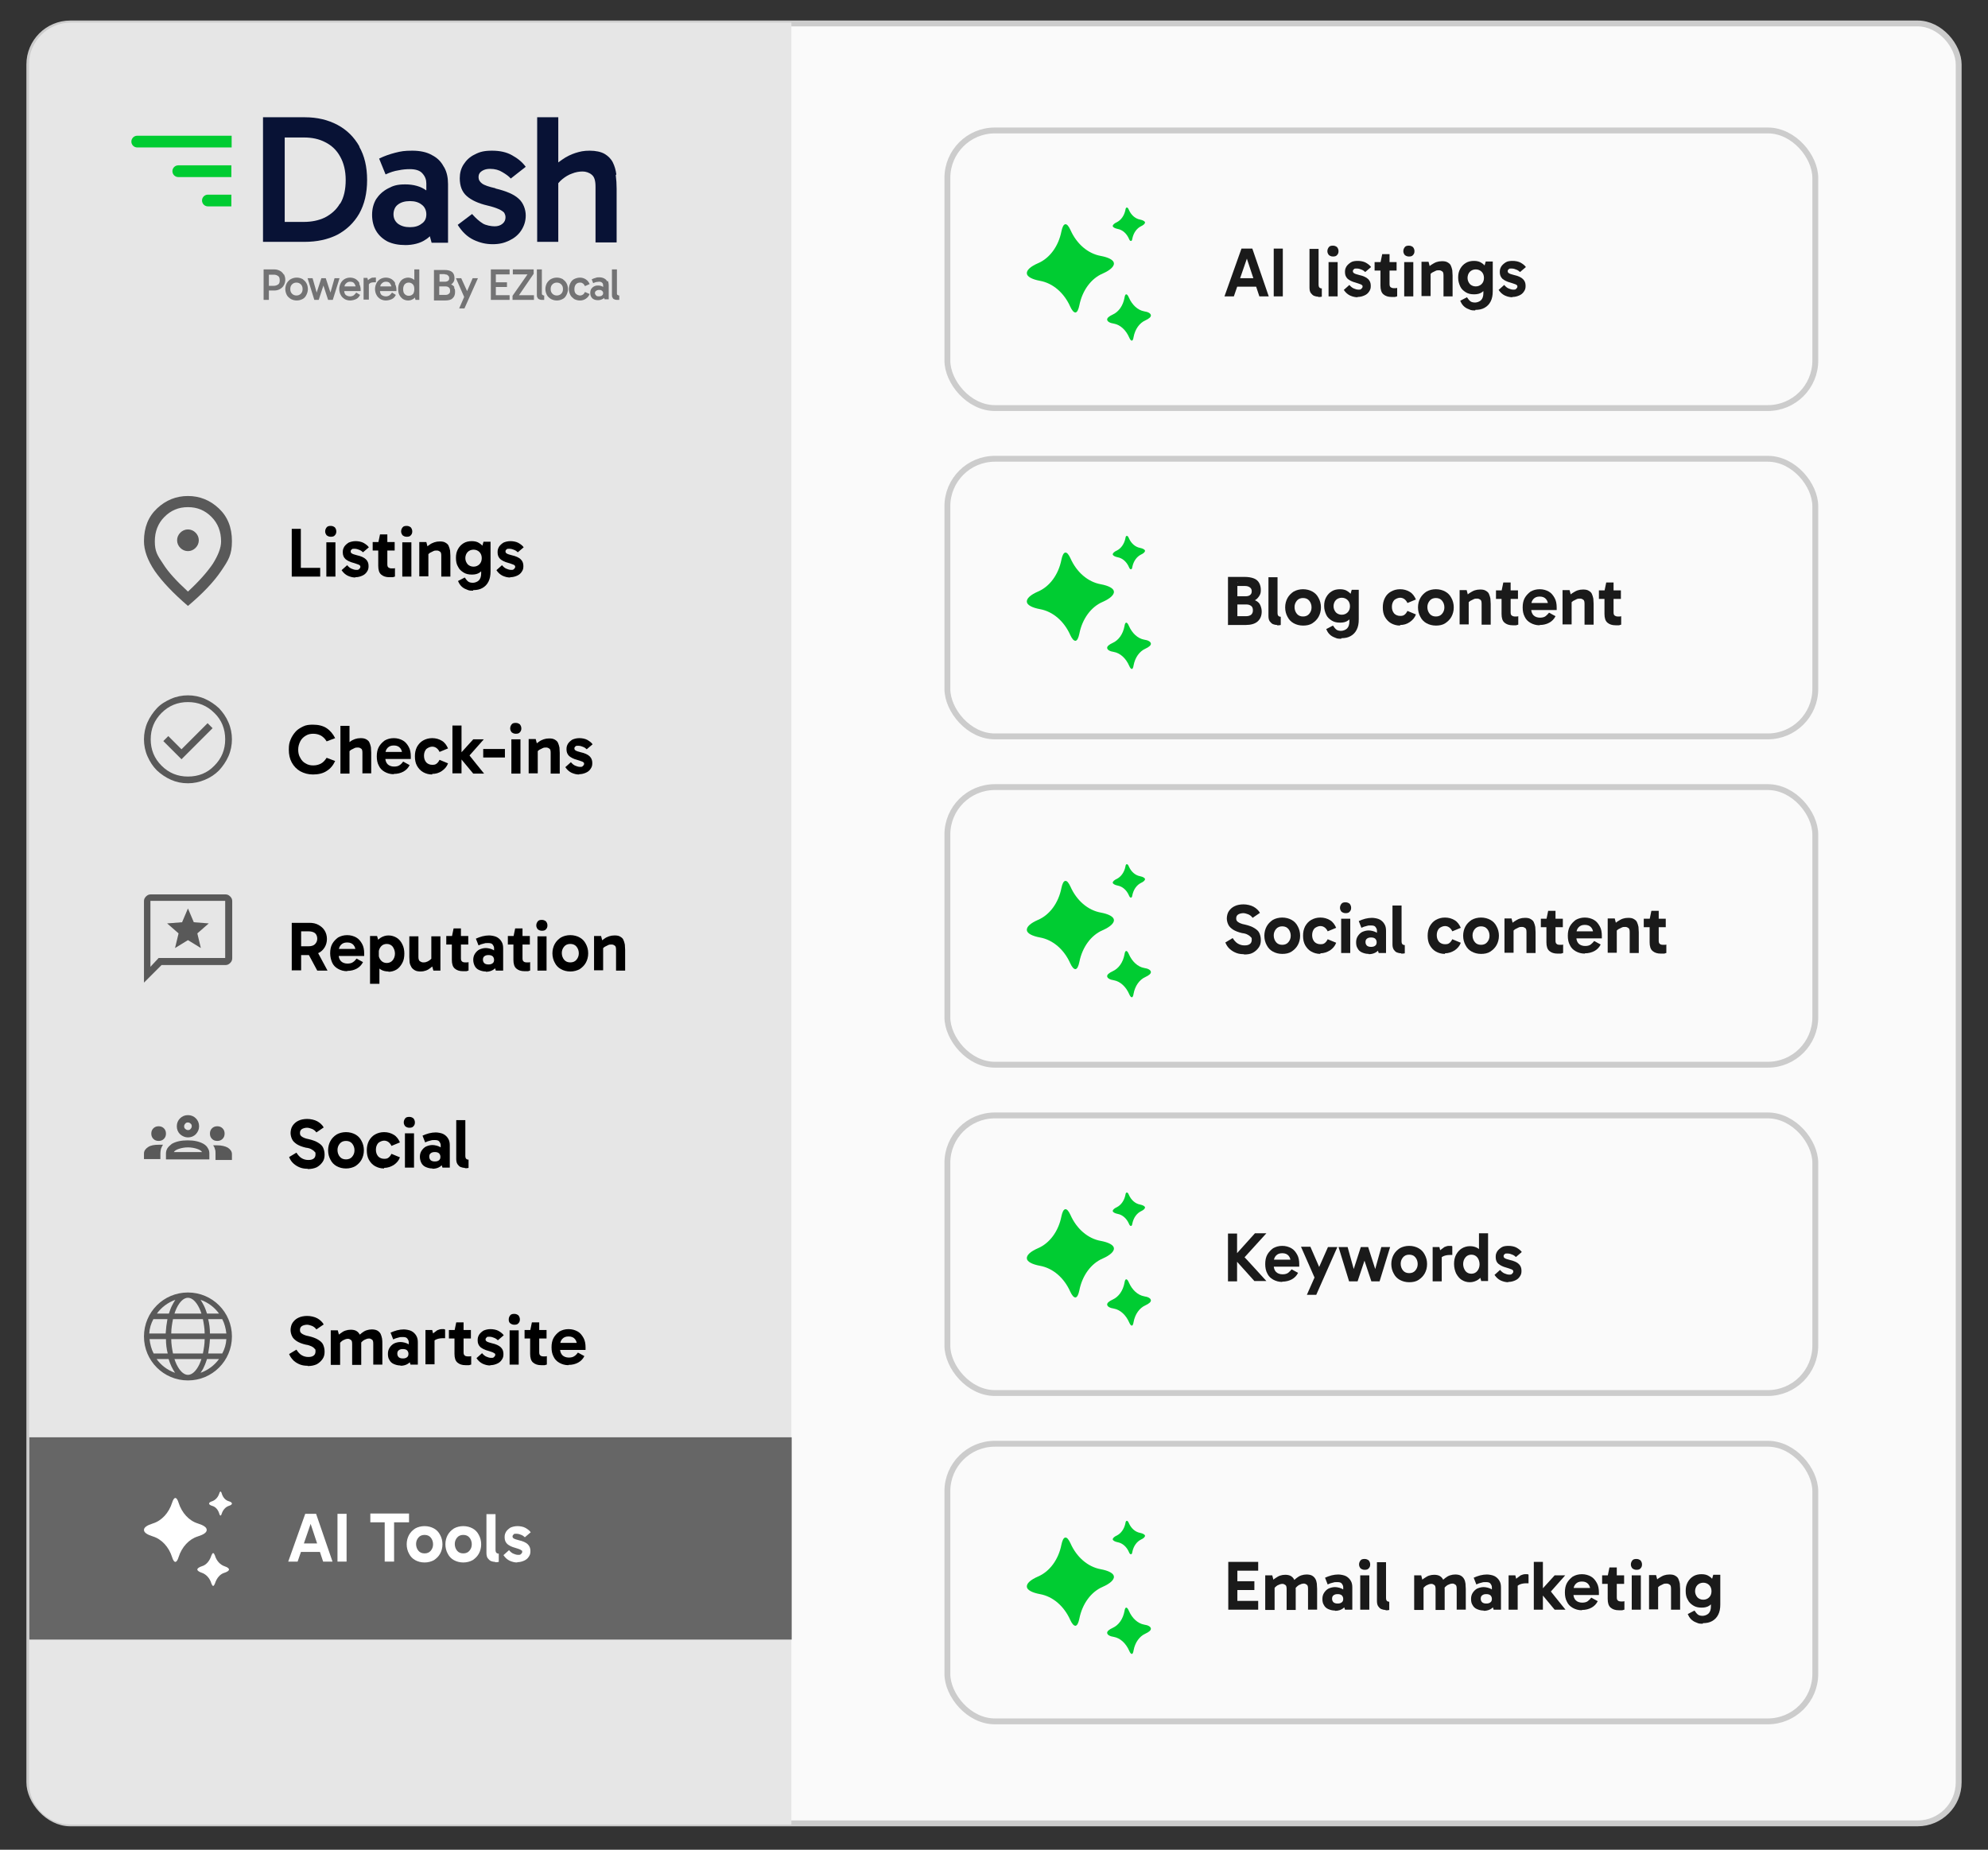 <?xml version="1.0" encoding="UTF-8"?>
<svg id="Layer_1" xmlns="http://www.w3.org/2000/svg" version="1.1" xmlns:xlink="http://www.w3.org/1999/xlink" viewBox="0 0 678 631">
  <rect x="0" y="0" width="678" height="631" fill="#333333" stroke="none"/>
  <!-- Generator: Adobe Illustrator 29.2.1, SVG Export Plug-In . SVG Version: 2.1.0 Build 116)  -->
  <defs>
    <style>
      .st0 {
        fill: #081235;
      }

      .st1 {
        fill: #fff;
      }

      .st2 {
        fill-rule: evenodd;
      }

      .st2, .st3 {
        fill: #00cc32;
      }

      .st4 {
        fill: none;
      }

      .st5 {
        fill: #737374;
      }

      .st6 {
        fill: #666;
      }

      .st7 {
        fill: #fafafa;
        stroke: #ccc;
        stroke-width: 2px;
      }

      .st8 {
        fill: #595959;
      }

      .st9 {
        fill: #1a1a1a;
      }

      .st10 {
        clip-path: url(#clippath);
      }

      .st11 {
        fill: #e6e6e6;
      }
    </style>
    <clipPath id="clippath">
      <rect class="st4" x="49.1" y="373" width="30" height="30"/>
    </clipPath>
  </defs>
  <rect class="st7" x="10" y="8" width="658" height="614" rx="14" ry="14"/>
  <path class="st11" d="M24.1,7.7h245.8v614.7H24.1c-7.8,0-14.2-6.4-14.2-14.2V21.9c0-7.8,6.4-14.2,14.2-14.2Z"/>
  <g>
    <path class="st0" d="M210.2,59.5c-.2-1.5-.6-2.9-1.2-4.1-.6-1.2-1.6-2.2-2.8-2.9-1.2-.7-3-1.1-5.1-1.1s-3.3.3-4.9.8c-1.5.5-3,1.2-4.4,2.2-.5.3-.9.7-1.4,1v-15.4h-7.2v42.5h7.2v-20c.4-.5.9-1,1.4-1.4,1-.8,2.1-1.5,3.3-1.9,1.2-.5,2.5-.7,3.6-.7s2.3.4,3.1,1.1c.9.7,1.3,2,1.3,4.1v19h7.2v-18.3c0-1.6-.1-3.2-.3-4.7Z"/>
    <path class="st0" d="M168.9,64.2c-2.2-.5-3.7-1-4.5-1.6-.8-.6-1.2-1.3-1.2-2.2s.4-1.6,1.2-2.1c.8-.5,1.7-.7,2.7-.7,1.7,0,3.1.4,4.2,1.1,1.2.7,2.2,1.4,2.9,2.2l5.1-4c-1.1-1.5-2.6-2.8-4.6-3.9-1.9-1.1-4.2-1.6-6.9-1.6s-4.2.4-5.9,1.3c-1.7.8-2.9,2-3.8,3.4-.9,1.4-1.3,3-1.3,4.7,0,2.7.8,4.7,2.4,6.1,1.6,1.4,4,2.5,7,3.2,1.7.4,2.9.8,3.8,1.2.9.4,1.5.8,1.9,1.2.3.5.5,1,.5,1.6,0,.9-.3,1.6-1,2.2-.7.6-1.6.9-2.7.9s-3-.3-4.1-1c-1.1-.7-2.3-1.7-3.6-3.2l-4.9,3.7c1.5,2.4,3.3,4.1,5.4,5.1,2.1,1,4.2,1.5,6.5,1.5s3.9-.4,5.6-1.2c1.7-.8,3.1-1.9,4.1-3.4,1-1.5,1.6-3.2,1.6-5.2s-.8-4.3-2.4-5.7c-1.6-1.5-4.2-2.6-7.9-3.5Z"/>
    <path class="st0" d="M151.3,56.8c-.9-1.7-2.2-3-4-3.9-1.7-1-4-1.5-6.7-1.5s-3.8.2-5.8.7c-1.9.5-3.7,1.1-5.5,2l2.2,5.4c1.5-.7,3-1.2,4.4-1.4,1.4-.3,2.7-.4,3.9-.4,2,0,3.5.5,4.3,1.5.9,1,1.3,2.1,1.3,3.4v2.3s0,0-.1,0c-1.8-1.3-4.2-2-7.1-2s-4.2.5-5.9,1.4c-1.7.9-3,2.1-4,3.6-.9,1.5-1.4,3.3-1.4,5.4s.5,4,1.4,5.5c.9,1.5,2.2,2.7,3.9,3.6,1.7.8,3.7,1.2,6.1,1.2s5.1-.6,6.9-1.9c.5-.3,1-.7,1.4-1.1l.6,2.2h5.6v-20c0-2.2-.4-4.1-1.3-5.7ZM143.8,76.3c-1,.8-2.3,1.2-4,1.2s-3-.4-4.1-1.2c-1-.8-1.5-1.9-1.5-3.2s.5-2.6,1.5-3.3c1-.8,2.4-1.2,4.1-1.2s3,.4,4,1.2c1,.7,1.6,1.9,1.6,3.3s-.5,2.5-1.6,3.2Z"/>
    <path class="st0" d="M122.6,50c-1.8-3.2-4.3-5.7-7.5-7.4-3.2-1.7-6.9-2.6-11.1-2.6h-14.3v42.5h14.2c4.2,0,7.9-.8,11.1-2.4,3.2-1.7,5.7-4.1,7.5-7.2,1.8-3.2,2.7-7,2.7-11.5s-.9-8.3-2.7-11.4ZM115.9,69.5c-1.2,2.1-3,3.6-5.1,4.7-2.1,1-4.5,1.5-7.2,1.5h-6.5v-28.8h6.6c2.7,0,5.1.5,7.2,1.6,2.2,1.1,3.9,2.7,5.1,4.9,1.2,2.1,1.9,4.8,1.9,8s-.6,6-1.9,8.1Z"/>
    <path class="st2" d="M46.8,46.3c-1.1,0-2,.9-2,2s.9,2,2,2h32.2v-4h-32.2Z"/>
    <path class="st2" d="M60.8,56.4c-1.1,0-2,.9-2,2s.9,2,2,2h18.1v-4h-18.1Z"/>
    <path class="st2" d="M70.9,66.4c-1.1,0-2,.9-2,2s.9,2,2,2h8v-4h-8Z"/>
    <g>
      <path class="st5" d="M210.6,100.6c-.2-.1-.2-.3-.2-.7v-8h-1.7v8.6c0,.4,0,.8.2,1,.1.3.3.5.6.6.2.1.5.2.8.2s.3,0,.5,0c.2,0,.3,0,.4,0v-1.5c-.2,0-.4,0-.5-.2Z"/>
      <path class="st5" d="M207.1,96c-.2-.4-.5-.7-1-1-.4-.2-1-.4-1.6-.4s-.9,0-1.4.2c-.5.1-.9.3-1.3.5l.5,1.3c.4-.2.7-.3,1.1-.4.3,0,.7-.1.9-.1.5,0,.8.1,1.1.4.2.2.3.5.3.8v.6s0,0,0,0c-.4-.3-1-.5-1.7-.5s-1,.1-1.4.3c-.4.2-.7.5-1,.9-.2.4-.3.8-.3,1.3s.1,1,.3,1.3c.2.4.5.7.9.9.4.2.9.3,1.5.3s1.2-.2,1.7-.5c.1,0,.2-.2.3-.3l.2.5h1.4v-4.9c0-.5-.1-1-.3-1.4ZM205.3,100.8c-.2.2-.6.3-1,.3s-.7,0-1-.3c-.2-.2-.4-.5-.4-.8s.1-.6.4-.8c.3-.2.6-.3,1-.3s.7,0,1,.3c.3.2.4.5.4.8s-.1.6-.4.8Z"/>
      <path class="st5" d="M198.8,100.5c-.3.2-.6.3-1,.3s-1-.2-1.4-.6c-.4-.4-.5-.9-.5-1.6s.2-1.2.5-1.6c.4-.4.8-.6,1.4-.6s.7.1,1,.3c.3.2.5.5.7.9l1.6-.7c-.3-.7-.7-1.2-1.3-1.6-.6-.4-1.3-.6-2-.6s-1.4.2-2,.5c-.6.3-1,.8-1.3,1.4-.3.6-.5,1.3-.5,2s.2,1.4.5,2c.3.6.8,1,1.3,1.4.6.3,1.2.5,2,.5s1.4-.2,2-.6c.6-.4,1-.9,1.3-1.6l-1.6-.7c-.2.4-.4.7-.7.9Z"/>
      <path class="st5" d="M193.2,96.6c-.3-.6-.8-1-1.3-1.4-.6-.3-1.2-.5-2-.5s-1.4.2-2,.5c-.6.3-1,.8-1.4,1.4-.3.6-.5,1.3-.5,2s.2,1.4.5,2c.3.6.8,1,1.4,1.4.6.3,1.2.5,2,.5s1.4-.2,2-.5c.6-.3,1-.8,1.3-1.4.3-.6.5-1.3.5-2s-.2-1.5-.5-2ZM191.4,100.2c-.4.4-.9.6-1.5.6s-1.1-.2-1.5-.6c-.4-.4-.6-.9-.6-1.6s.2-1.2.6-1.6c.4-.4.9-.6,1.5-.6s1.1.2,1.5.6c.4.4.6.9.6,1.6s-.2,1.2-.6,1.6Z"/>
      <path class="st5" d="M185,100.6c-.2-.1-.2-.3-.2-.7v-8h-1.7v8.6c0,.4,0,.8.2,1,.1.3.3.5.6.6.2.1.5.2.8.2s.3,0,.5,0c.2,0,.3,0,.4,0v-1.5c-.2,0-.4,0-.5-.2Z"/>
      <polygon class="st5" points="177 100.7 182 93.4 182 91.9 174.9 91.9 174.9 93.6 179.9 93.6 174.8 100.9 174.8 102.3 182.1 102.3 182.1 100.7 177 100.7"/>
      <polygon class="st5" points="173.8 93.6 173.8 91.9 167.4 91.9 167.4 102.3 173.8 102.3 173.8 100.7 169.1 100.7 169.1 97.9 172.9 97.9 172.9 96.3 169.1 96.3 169.1 93.6 173.8 93.6"/>
      <polygon class="st5" points="161.2 94.9 159.3 99.3 157.3 94.9 155.5 94.9 158.3 101.3 156.6 105.2 158.4 105.2 163 94.9 161.2 94.9"/>
      <path class="st5" d="M155,98c-.2-.4-.6-.7-1-.9,0,0-.1,0-.2,0,.3-.2.6-.5.8-.8.3-.4.4-.9.4-1.4s-.1-1.2-.4-1.6c-.2-.4-.6-.7-1.1-.9-.5-.2-1.1-.3-1.9-.3h-3.6v10.4h3.8c1.1,0,2-.2,2.5-.7.6-.5.9-1.2.9-2.2s-.1-1-.4-1.5ZM151.7,93.6c.5,0,.9.1,1.1.4.3.2.4.5.4.9s-.1.7-.4.9c-.3.2-.6.3-1.1.3h-1.8v-2.6h1.8ZM153.1,100.2c-.3.3-.7.4-1.2.4h-2.1v-2.9h2.1c.5,0,.9.1,1.2.4.3.2.4.6.4,1.1s-.1.8-.4,1Z"/>
      <path class="st5" d="M141.3,91.9v3.6c-.1-.1-.3-.2-.4-.3-.5-.3-1.1-.5-1.7-.5s-1.3.2-1.8.5c-.5.3-.9.8-1.2,1.4-.3.6-.4,1.3-.4,2s.1,1.5.4,2c.3.6.7,1,1.2,1.4.5.3,1.1.5,1.8.5s1.2-.2,1.7-.5c.2-.1.4-.3.6-.5l.2.8h1.3v-10.4h-1.8ZM140.8,100.3c-.3.4-.8.6-1.4.6s-1-.2-1.4-.6c-.4-.4-.5-1-.5-1.7s.2-1.2.5-1.6c.4-.4.8-.6,1.4-.6s1,.2,1.4.6c.4.4.5,1,.5,1.7s-.2,1.3-.5,1.7Z"/>
      <path class="st5" d="M134.8,96.6c-.3-.6-.7-1-1.3-1.4-.5-.3-1.2-.5-1.9-.5s-1.4.2-1.9.5c-.5.3-1,.8-1.3,1.4-.3.6-.5,1.3-.5,2s.2,1.5.5,2c.3.6.7,1,1.3,1.4.5.3,1.2.5,1.9.5s1.5-.2,2.1-.5c.6-.3,1-.8,1.3-1.4l-1.3-.8c-.2.3-.5.6-.8.9-.3.2-.7.4-1.3.4s-1.1-.2-1.5-.5c-.3-.3-.5-.8-.5-1.3h5.6c0,0,0-.2,0-.2,0,0,0-.2,0-.3,0-.8-.2-1.4-.5-2ZM131.6,96.1c.7,0,1.2.2,1.5.7.2.3.3.6.4.9h-3.8c0-.4.2-.7.5-1,.4-.4.8-.6,1.4-.6Z"/>
      <path class="st5" d="M127.8,94.7c-.1,0-.3,0-.4,0-.3,0-.6,0-.9.2-.3.2-.6.3-.8.5,0,0-.1.1-.2.2l-.2-.8h-1.3v7.4h1.8v-5.2c.1-.1.2-.3.4-.4.3-.2.8-.3,1.5-.3h.5v-1.6c0,0-.2,0-.3-.1Z"/>
      <path class="st5" d="M122.6,96.6c-.3-.6-.7-1-1.3-1.4-.5-.3-1.2-.5-1.9-.5s-1.4.2-1.9.5c-.5.3-1,.8-1.3,1.4-.3.6-.5,1.3-.5,2s.2,1.5.5,2c.3.6.7,1,1.3,1.4.5.3,1.2.5,1.9.5s1.5-.2,2.1-.5c.6-.3,1-.8,1.3-1.4l-1.3-.8c-.2.3-.5.6-.8.9-.3.2-.7.4-1.3.4s-1.1-.2-1.5-.5c-.3-.3-.5-.8-.5-1.3h5.6c0,0,0-.2,0-.2,0,0,0-.2,0-.3,0-.8-.2-1.4-.5-2ZM119.4,96.1c.7,0,1.2.2,1.5.7.2.3.3.6.4.9h-3.8c0-.4.2-.7.5-1,.4-.4.8-.6,1.4-.6Z"/>
      <polygon class="st5" points="114.1 94.9 112.7 99.8 111.1 94.9 109.6 94.9 108 99.8 106.6 94.9 104.9 94.9 107.2 102.3 108.7 102.3 110.3 97.4 111.9 102.3 113.5 102.3 115.8 94.9 114.1 94.9"/>
      <path class="st5" d="M104.5,96.6c-.3-.6-.8-1-1.3-1.4-.6-.3-1.2-.5-2-.5s-1.4.2-2,.5c-.6.3-1,.8-1.4,1.4-.3.6-.5,1.3-.5,2s.2,1.4.5,2c.3.6.8,1,1.4,1.4.6.3,1.2.5,2,.5s1.4-.2,2-.5c.6-.3,1-.8,1.3-1.4.3-.6.5-1.3.5-2s-.2-1.5-.5-2ZM102.6,100.2c-.4.4-.9.6-1.5.6s-1.1-.2-1.5-.6c-.4-.4-.6-.9-.6-1.6s.2-1.2.6-1.6c.4-.4.9-.6,1.5-.6s1.1.2,1.5.6c.4.4.6.9.6,1.6s-.2,1.2-.6,1.6Z"/>
      <path class="st5" d="M96.8,93.7c-.3-.5-.7-1-1.3-1.3-.5-.3-1.2-.5-1.9-.5h-3.7v10.4h1.8v-3.2h1.9c.7,0,1.4-.2,1.9-.5.5-.3,1-.7,1.3-1.3.3-.5.5-1.2.5-1.9s-.2-1.3-.5-1.9ZM94.9,97c-.4.3-.9.5-1.5.5h-1.7v-3.8h1.7c.6,0,1.1.2,1.5.5.4.3.5.8.5,1.5s-.2,1.1-.6,1.4Z"/>
    </g>
  </g>
  <path class="st8" d="M64.1,440.9c-8.3,0-15,6.7-15,15s6.7,15,15,15,15-6.7,15-15-6.7-15-15-15ZM64.1,469c-1.4,0-2.8-1.3-3.9-3.6-.3-.6-.5-1.2-.7-1.8h9.2c-.2.7-.5,1.3-.7,1.8-1.1,2.3-2.5,3.6-3.9,3.6ZM59,461.7c-.3-1.5-.6-3.2-.6-4.9h11.4c0,1.7-.3,3.4-.6,4.9h-10.2ZM51,456.8h5.6c0,1.7.2,3.4.6,4.9h-4.8c-.8-1.5-1.2-3.2-1.4-4.9ZM64.1,442.7c1.4,0,2.8,1.3,3.9,3.6.3.6.5,1.2.7,1.8h-9.2c.2-.7.5-1.3.7-1.8,1.1-2.3,2.5-3.6,3.9-3.6ZM69.2,450c.3,1.5.6,3.2.6,4.9h-11.4c0-1.7.3-3.4.6-4.9h10.2ZM56.5,454.9h-5.6c.1-1.8.6-3.4,1.4-4.9h4.8c-.3,1.6-.5,3.2-.6,4.9ZM71.6,456.8h5.6c-.1,1.8-.6,3.4-1.4,4.9h-4.8c.3-1.6.5-3.2.6-4.9ZM71.6,454.9c0-1.7-.2-3.4-.6-4.9h4.8c.8,1.5,1.2,3.2,1.4,4.9h-5.6ZM74.7,448.1h-4.1c-.3-.9-.6-1.8-1-2.6-.4-.8-.8-1.5-1.2-2.1,2.6.9,4.8,2.6,6.3,4.7ZM59.8,443.4c-.4.6-.8,1.3-1.2,2.1-.4.8-.7,1.7-1,2.6h-4.1c1.6-2.2,3.8-3.8,6.3-4.7ZM53.4,463.6h4.1c.3.9.6,1.8,1,2.6.4.8.8,1.5,1.2,2.1-2.6-.9-4.8-2.6-6.3-4.7ZM68.4,468.3c.4-.6.9-1.3,1.2-2.1.4-.8.7-1.7,1-2.6h4.1c-1.6,2.2-3.8,3.8-6.3,4.7Z"/>
  <path class="st8" d="M61.9,259l10.6-10.6-1.7-1.7-8.9,8.9-4.5-4.5-1.7,1.7,6.2,6.2ZM64.1,267.2c-2.1,0-4-.4-5.8-1.2-1.8-.8-3.4-1.9-4.8-3.2-1.4-1.4-2.4-3-3.2-4.8-.8-1.8-1.2-3.8-1.2-5.8s.4-4,1.2-5.8c.8-1.8,1.9-3.4,3.2-4.8s3-2.4,4.8-3.2c1.8-.8,3.8-1.2,5.8-1.2s4,.4,5.8,1.2c1.8.8,3.4,1.9,4.8,3.2,1.3,1.4,2.4,2.9,3.2,4.8.8,1.8,1.2,3.8,1.2,5.8s-.4,4-1.2,5.8c-.8,1.8-1.9,3.4-3.2,4.8-1.4,1.4-2.9,2.4-4.8,3.2s-3.8,1.2-5.8,1.2ZM64.1,264.9c3.6,0,6.6-1.2,9-3.7,2.5-2.5,3.7-5.5,3.7-9s-1.2-6.6-3.7-9c-2.5-2.5-5.5-3.7-9-3.7s-6.5,1.2-9,3.7-3.7,5.5-3.7,9,1.2,6.5,3.7,9c2.5,2.5,5.5,3.7,9,3.7Z"/>
  <path class="st8" d="M59.7,323.4l4.4-2.7,4.4,2.7-1.2-5,3.9-3.4-5.1-.4-2-4.7-2,4.7-5.1.4,3.9,3.4-1.2,5ZM49.1,335.1v-27.7c0-.6.2-1.1.7-1.6s1-.7,1.6-.7h25.5c.6,0,1.1.2,1.6.7s.7,1,.7,1.6v19.5c0,.6-.2,1.1-.7,1.6s-1,.7-1.6.7h-21.8l-6,6ZM54.1,326.8h22.7v-19.5h-25.5v22.5l2.8-3Z"/>
  <g class="st10">
    <path class="st8" d="M49.1,395.5v-2c0-.9.5-1.6,1.4-2.2.9-.6,2.1-.8,3.6-.8s.5,0,.8,0c.2,0,.5,0,.7,0-.3.4-.5.9-.7,1.4-.1.5-.2,1-.2,1.5v2h-5.6ZM56.6,395.5v-2c0-.7.2-1.3.5-1.8.4-.6.9-1,1.5-1.5.7-.4,1.5-.7,2.4-.9.9-.2,1.9-.3,3-.3s2.1.1,3,.3c.9.2,1.7.5,2.4.9.7.4,1.2.9,1.5,1.5.4.6.5,1.2.5,1.8v2h-15ZM73.5,395.5v-2c0-.5,0-1.1-.2-1.5-.1-.5-.3-.9-.6-1.3.2,0,.5,0,.7,0,.2,0,.5,0,.7,0,1.5,0,2.7.3,3.6.8.9.6,1.4,1.3,1.4,2.2v2h-5.6ZM59.2,393h9.7c-.2-.4-.8-.8-1.7-1.1s-2-.5-3.1-.5-2.2.2-3.1.5c-.9.3-1.5.7-1.7,1.1ZM54.1,389.2c-.7,0-1.3-.2-1.8-.7-.5-.5-.7-1.1-.7-1.8s.2-1.3.7-1.8c.5-.5,1.1-.7,1.8-.7s1.3.2,1.8.7c.5.5.7,1.1.7,1.8s-.2,1.3-.7,1.8c-.5.5-1.1.7-1.8.7ZM74.1,389.2c-.7,0-1.3-.2-1.8-.7-.5-.5-.7-1.1-.7-1.8s.2-1.3.7-1.8c.5-.5,1.1-.7,1.8-.7s1.3.2,1.8.7c.5.5.7,1.1.7,1.8s-.2,1.3-.7,1.8c-.5.5-1.1.7-1.8.7ZM64.1,388c-1,0-1.9-.4-2.7-1.1-.7-.7-1.1-1.6-1.1-2.7s.4-2,1.1-2.7c.7-.7,1.6-1.1,2.7-1.1s2,.4,2.7,1.1c.7.7,1.1,1.6,1.1,2.7s-.4,1.9-1.1,2.7c-.7.7-1.6,1.1-2.7,1.1ZM64.1,385.5c.4,0,.7-.1.9-.4.2-.2.4-.5.4-.9s-.1-.7-.4-.9c-.2-.2-.5-.4-.9-.4s-.7.1-.9.4c-.2.2-.4.5-.4.9s.1.7.4.9c.2.2.5.4.9.4Z"/>
  </g>
  <g>
    <path d="M106.8,264.2c-1.7,0-3.1-.4-4.4-1.1-1.2-.7-2.2-1.7-2.9-3-.7-1.3-1-2.7-1-4.4s.2-2.4.6-3.4c.4-1,1-1.9,1.7-2.7s1.6-1.3,2.6-1.8,2.1-.6,3.3-.6c1.9,0,3.5.4,4.7,1.2,1.2.8,2.2,2,2.9,3.4l-2.9,1.1c-.6-1-1.3-1.6-2-2-.8-.4-1.6-.6-2.6-.6s-1.8.2-2.6.7c-.8.5-1.4,1.1-1.8,1.9-.4.8-.7,1.7-.7,2.8s.2,2,.7,2.8c.4.8,1,1.5,1.8,1.9.8.5,1.6.7,2.6.7s1.8-.2,2.6-.6c.8-.4,1.4-1.1,2-2l2.9,1.1c-.7,1.5-1.6,2.6-2.9,3.4-1.2.8-2.8,1.2-4.7,1.2Z"/>
    <path d="M116.1,263.9v-16.3h3.1v16.3h-3.1ZM123.6,263.9v-7.1c0-.7-.1-1.2-.4-1.4-.3-.2-.6-.4-1.1-.4s-.8,0-1.2.2c-.4.2-.8.4-1.2.6-.4.3-.7.6-.9.9l-.8-2.4c.4-.5.9-.9,1.4-1.3.5-.4,1.1-.7,1.7-.9.6-.2,1.2-.3,1.9-.3s1.4.1,1.9.4c.5.3.9.6,1.1,1.1s.4,1,.5,1.6c0,.6.1,1.2.1,1.8v7.1h-3.1Z"/>
    <path d="M134.3,264.1c-1.2,0-2.2-.3-3.1-.8-.9-.5-1.6-1.2-2-2.1-.5-.9-.7-2-.7-3.2s.2-2.3.7-3.2c.5-.9,1.2-1.6,2-2.2.9-.5,1.9-.8,3.1-.8s2.2.3,3.1.8,1.5,1.3,2,2.2c.5.9.7,2,.7,3.2s0,.3,0,.5c0,.2,0,.3,0,.4h-9v-2.4h6.6l-.5,1.1c0-1-.2-1.8-.7-2.4-.5-.6-1.2-.9-2.2-.9s-1.6.3-2.1.8c-.5.5-.8,1.3-.8,2.1v1.3c0,.9.3,1.7.8,2.2s1.3.8,2.2.8,1.5-.2,1.9-.5c.5-.3.9-.8,1.2-1.2l2.2,1.2c-.5,1-1.2,1.7-2.1,2.2-.9.5-2,.8-3.3.8Z"/>
    <path d="M147.4,264.2c-1.2,0-2.2-.3-3.1-.8-.9-.5-1.6-1.3-2.1-2.2-.5-.9-.7-2-.7-3.2s.2-2.2.7-3.2c.5-.9,1.2-1.7,2.1-2.2.9-.5,1.9-.8,3.1-.8s2.3.3,3.3.9c1,.6,1.6,1.5,2.1,2.6l-2.9,1.2c-.2-.5-.6-1-1-1.3-.4-.3-.9-.5-1.5-.5s-1.4.3-2,.8c-.5.6-.8,1.3-.8,2.3s.3,1.7.8,2.3c.5.5,1.2.8,2,.8s1.1-.1,1.5-.4c.4-.3.7-.7,1-1.3l2.9,1.2c-.4,1.1-1.1,1.9-2.1,2.6s-2.1,1-3.3,1Z"/>
    <path d="M154.3,247.5h3.1v16.3h-3.1v-16.3ZM156.5,258v-.4l4.9-5.4h3.6l-5.4,6.1v-1.3c-.1,0,5.5,6.9,5.5,6.9h-3.7l-4.9-5.9Z"/>
    <path d="M172.2,258.4h-7.4v-2.9h7.4v2.9Z"/>
    <path d="M174,248.5c0-.6.2-1,.5-1.4s.8-.5,1.4-.5,1,.2,1.4.5c.3.4.5.8.5,1.4s-.2,1-.5,1.3c-.3.4-.8.5-1.4.5s-1-.2-1.4-.5c-.3-.4-.5-.8-.5-1.3ZM177.5,263.9h-3.1v-11.7h3.1v11.7Z"/>
    <path d="M187.3,251.9c.8,0,1.4.1,1.9.4.5.3.9.6,1.1,1.1s.4,1,.5,1.6c0,.6.1,1.2.1,1.8v7.1h-3.1v-7.1c0-.7-.1-1.2-.4-1.4-.3-.2-.6-.4-1.1-.4s-.8,0-1.2.2c-.4.2-.8.4-1.2.6-.4.3-.7.6-.9.9l-.4-1.6h.8v8.7h-3.1v-11.7h2.4l.6,2.3h-1c.4-.5.9-1,1.4-1.3.5-.4,1.1-.7,1.7-.9.6-.2,1.2-.3,1.9-.3Z"/>
    <path d="M197.5,264.2c-.9,0-1.7-.2-2.6-.6-.8-.4-1.5-1-2.1-1.9l1.9-1.7c.5.6,1,1,1.5,1.2.5.2,1,.4,1.6.4s.7,0,1-.3c.2-.2.4-.4.4-.7s0-.4-.2-.5c-.1-.2-.4-.3-.7-.4s-.8-.3-1.5-.5c-1.2-.3-2.1-.8-2.7-1.3-.6-.6-.9-1.3-.9-2.3s.2-1.3.5-1.9c.4-.6.9-1,1.5-1.4.7-.3,1.5-.5,2.4-.5s2,.2,2.7.6,1.4.9,1.8,1.5l-2,1.7c-.3-.3-.7-.6-1.2-.8-.5-.2-1-.4-1.7-.4s-.7,0-.9.2c-.3.2-.4.4-.4.7s.1.5.4.7c.3.2.9.4,1.7.6,1.4.3,2.5.8,3.1,1.4.6.6.9,1.3.9,2.3s-.2,1.4-.6,2c-.4.6-.9,1-1.6,1.3-.7.3-1.4.5-2.3.5Z"/>
  </g>
  <g>
    <path d="M99.5,331.1v-16.3h6c1.2,0,2.2.2,3.1.7.9.5,1.6,1.1,2.1,1.9.5.8.8,1.8.8,2.9s-.3,2.1-.8,2.9-1.2,1.5-2.1,1.9c-.9.5-1.9.7-3.1.7h-3.5v-3h3.2c.9,0,1.7-.2,2.2-.7s.8-1.1.8-1.9-.3-1.5-.8-1.9c-.5-.4-1.3-.6-2.2-.6h-3.2l.7-.7v14h-3.1ZM108.2,331.1l-3.6-6.7h3.5l3.6,6.7h-3.4Z"/>
    <path d="M118.4,331.3c-1.2,0-2.2-.3-3.1-.8-.9-.5-1.6-1.2-2-2.1s-.7-2-.7-3.2.2-2.3.7-3.2,1.2-1.6,2-2.2c.9-.5,1.9-.8,3.1-.8s2.2.3,3.1.8c.9.5,1.5,1.3,2,2.2.5.9.7,2,.7,3.2s0,.3,0,.5c0,.2,0,.3,0,.4h-9v-2.4h6.6l-.5,1.1c0-1-.2-1.8-.7-2.4-.5-.6-1.2-.9-2.2-.9s-1.6.3-2.1.8c-.5.5-.8,1.3-.8,2.1v1.3c0,.9.3,1.7.8,2.2s1.3.8,2.2.8,1.5-.2,1.9-.5c.5-.3.9-.8,1.2-1.2l2.2,1.2c-.5,1-1.2,1.7-2.1,2.2-.9.5-2,.8-3.3.8Z"/>
    <path d="M126.2,335.6v-16.3h2.4l.8,2.8h-.2v5.9h.2v7.6h-3.1ZM132.5,331.4c-1,0-1.9-.2-2.7-.7-.8-.5-1.4-1.2-1.8-2.1s-.6-2-.6-3.3.2-2.4.6-3.3,1-1.6,1.8-2.1c.8-.5,1.7-.8,2.7-.8s2,.3,2.8.8c.8.5,1.4,1.2,1.9,2.2s.7,2,.7,3.2-.2,2.3-.7,3.2c-.5.9-1.1,1.7-1.9,2.2-.8.5-1.8.8-2.8.8ZM131.9,328.5c.8,0,1.5-.3,2-.9.5-.6.8-1.4.8-2.3s-.3-1.7-.8-2.4c-.5-.6-1.2-.9-2-.9s-1.5.3-2,.9c-.5.6-.8,1.4-.8,2.4s.3,1.7.8,2.3c.5.6,1.2.9,2,.9Z"/>
    <path d="M143.6,331.4c-.9,0-1.6-.1-2.1-.4-.5-.3-.9-.6-1.2-1.1-.3-.5-.5-1-.6-1.6,0-.6-.1-1.2-.1-1.8v-7.1h3.1v7.1c0,.7.2,1.2.5,1.4s.7.4,1.1.4.8,0,1.2-.2c.4-.1.8-.4,1.1-.6.4-.3.7-.6.9-1l.4,1.7h-.8v-8.8h3.1v11.7h-2.4l-.6-2.2h1c-.4.5-.9.9-1.4,1.3s-1,.7-1.6.9c-.6.2-1.1.3-1.7.3Z"/>
    <path d="M152.2,322.2v-2.9h7.5v2.9h-7.5ZM157.9,331.3c-1.2,0-2.1-.3-2.8-.9-.7-.6-1-1.6-1-3v-7.8h0c0-.1.6-2.9.6-2.9h2.5v10.2c0,.5.1.9.4,1.1.2.2.6.3.9.3s.5,0,.7,0c.2,0,.4,0,.6-.1v2.9c-.3,0-.5.2-.8.2s-.6,0-1,0Z"/>
    <path d="M165.7,331.4c-.9,0-1.6-.2-2.3-.5-.7-.3-1.2-.8-1.5-1.4s-.5-1.3-.5-2.1.2-1.5.6-2.1.9-1.1,1.5-1.4c.7-.3,1.4-.5,2.2-.5s2.1.3,2.8.8c.7.5,1.2,1.3,1.5,2.2l-1.5-.2v-2.8c0-.4-.2-.8-.5-1.2-.3-.4-.8-.5-1.6-.5s-.9,0-1.5.2c-.5.1-1.1.3-1.7.6l-.9-2.3c.7-.3,1.4-.6,2.2-.8.8-.2,1.6-.3,2.3-.3s2,.2,2.7.6,1.2.9,1.6,1.6c.4.7.5,1.4.5,2.3v7.5h-2.5l-.7-2.2,1.5-.4c-.3.9-.8,1.7-1.5,2.2-.7.5-1.6.8-2.7.8ZM166.6,329c.6,0,1-.1,1.4-.4.4-.3.5-.7.5-1.2s-.2-.9-.5-1.2c-.4-.3-.8-.4-1.4-.4s-1,.1-1.4.4c-.4.3-.5.7-.5,1.2s.2.9.5,1.2c.4.3.8.4,1.4.4Z"/>
    <path d="M173.2,322.2v-2.9h7.5v2.9h-7.5ZM178.9,331.3c-1.2,0-2.1-.3-2.8-.9-.7-.6-1-1.6-1-3v-7.8h0c0-.1.6-2.9.6-2.9h2.5v10.2c0,.5.1.9.4,1.1.2.2.6.3.9.3s.5,0,.7,0c.2,0,.4,0,.6-.1v2.9c-.3,0-.5.2-.8.2s-.6,0-1,0Z"/>
    <path d="M182.9,315.7c0-.6.2-1,.5-1.4s.8-.5,1.4-.5,1,.2,1.4.5c.3.4.5.8.5,1.4s-.2,1-.5,1.3c-.3.4-.8.5-1.4.5s-1-.2-1.4-.5c-.3-.4-.5-.8-.5-1.3ZM186.4,331.1h-3.1v-11.7h3.1v11.7Z"/>
    <path d="M194.5,331.4c-1.2,0-2.3-.3-3.2-.8-.9-.5-1.6-1.2-2.1-2.2-.5-.9-.8-2-.8-3.2s.3-2.3.8-3.2c.5-.9,1.2-1.6,2.1-2.2.9-.5,2-.8,3.2-.8s2.3.3,3.2.8c.9.5,1.6,1.2,2.1,2.2.5.9.8,2,.8,3.2s-.3,2.3-.8,3.2c-.5.9-1.2,1.6-2.1,2.2-.9.5-2,.8-3.2.8ZM194.5,328.3c.9,0,1.6-.3,2.1-.9.5-.6.8-1.3.8-2.2s-.3-1.7-.8-2.3c-.5-.6-1.2-.9-2.1-.9s-1.6.3-2.1.9c-.5.6-.8,1.3-.8,2.2s.3,1.7.8,2.3,1.2.9,2.1.9Z"/>
    <path d="M209.6,319.1c.8,0,1.4.1,1.9.4.5.3.9.6,1.1,1.1s.4,1,.5,1.6c0,.6.1,1.2.1,1.8v7.1h-3.1v-7.1c0-.7-.1-1.2-.4-1.4-.3-.2-.6-.4-1.1-.4s-.8,0-1.2.2c-.4.2-.8.4-1.2.6-.4.3-.7.6-.9.9l-.4-1.6h.8v8.7h-3.1v-11.7h2.4l.6,2.3h-1c.4-.5.9-1,1.4-1.3.5-.4,1.1-.7,1.7-.9.6-.2,1.2-.3,1.9-.3Z"/>
  </g>
  <g>
    <path d="M105,398.7c-.9,0-1.8-.1-2.6-.4-.8-.3-1.5-.7-2.2-1.3s-1.2-1.3-1.6-2.3l2.5-1.5c.5.8,1.1,1.5,1.8,1.9s1.4.6,2.3.6,1.4-.2,1.8-.5.6-.8.6-1.4,0-.7-.3-.9c-.2-.3-.5-.5-1-.8s-1.1-.5-2-.6c-1.3-.3-2.3-.7-3.1-1.2-.7-.5-1.3-1-1.6-1.7-.3-.6-.5-1.4-.5-2.1s.2-1.8.7-2.5,1.1-1.3,2-1.7c.8-.4,1.9-.6,3-.6s2.5.3,3.4.8c.9.5,1.7,1.2,2.2,2.1l-2.5,1.7c-.4-.6-1-1-1.5-1.2-.6-.2-1.1-.4-1.7-.4s-1.4.2-1.8.5c-.4.3-.6.7-.6,1.3s.2.9.6,1.2c.4.3,1.2.7,2.4.9,1.3.3,2.4.7,3.2,1.2.8.5,1.4,1,1.7,1.7.3.7.5,1.4.5,2.4s-.2,1.8-.7,2.5c-.5.7-1.1,1.3-2,1.8-.9.4-1.9.6-3.1.6Z"/>
    <path d="M118,398.6c-1.2,0-2.3-.3-3.2-.8-.9-.5-1.6-1.2-2.1-2.2-.5-.9-.8-2-.8-3.2s.3-2.3.8-3.2c.5-.9,1.2-1.6,2.1-2.2.9-.5,2-.8,3.2-.8s2.3.3,3.2.8c.9.5,1.6,1.2,2.1,2.2.5.9.8,2,.8,3.2s-.3,2.3-.8,3.2c-.5.9-1.2,1.6-2.1,2.2-.9.5-2,.8-3.2.8ZM118,395.5c.9,0,1.6-.3,2.1-.9.5-.6.8-1.3.8-2.2s-.3-1.7-.8-2.3c-.5-.6-1.2-.9-2.1-.9s-1.6.3-2.1.9c-.5.6-.8,1.3-.8,2.2s.3,1.7.8,2.3,1.2.9,2.1.9Z"/>
    <path d="M131,398.6c-1.2,0-2.2-.3-3.1-.8-.9-.5-1.6-1.3-2.1-2.2-.5-.9-.7-2-.7-3.2s.2-2.2.7-3.2c.5-.9,1.2-1.7,2.1-2.2.9-.5,1.9-.8,3.1-.8s2.3.3,3.3.9c1,.6,1.6,1.5,2.1,2.6l-2.9,1.2c-.2-.5-.6-1-1-1.3-.4-.3-.9-.5-1.5-.5s-1.4.3-2,.8c-.5.6-.8,1.3-.8,2.3s.3,1.7.8,2.3c.5.5,1.2.8,2,.8s1.1-.1,1.5-.4c.4-.3.7-.7,1-1.3l2.9,1.2c-.4,1.1-1.1,1.9-2.1,2.6-1,.6-2.1,1-3.3,1Z"/>
    <path d="M137.7,382.9c0-.6.2-1,.5-1.4.3-.4.8-.5,1.4-.5s1,.2,1.4.5c.3.4.5.8.5,1.4s-.2,1-.5,1.3c-.3.4-.8.5-1.4.5s-1-.2-1.4-.5c-.3-.4-.5-.8-.5-1.3ZM141.2,398.3h-3.1v-11.7h3.1v11.7Z"/>
    <path d="M147.5,398.6c-.9,0-1.6-.2-2.3-.5-.7-.3-1.2-.8-1.5-1.4s-.5-1.3-.5-2.1.2-1.5.6-2.1.9-1.1,1.5-1.4c.7-.3,1.4-.5,2.2-.5s2.1.3,2.8.8c.7.5,1.2,1.3,1.5,2.2l-1.5-.2v-2.8c0-.4-.2-.8-.5-1.2-.3-.4-.8-.5-1.6-.5s-.9,0-1.5.2c-.5.1-1.1.3-1.7.6l-.9-2.3c.7-.3,1.4-.6,2.2-.8.8-.2,1.6-.3,2.3-.3s2,.2,2.7.6,1.2.9,1.6,1.6c.4.7.5,1.4.5,2.3v7.5h-2.5l-.7-2.2,1.5-.4c-.3.9-.8,1.7-1.5,2.2-.7.5-1.6.8-2.7.8ZM148.3,396.2c.6,0,1-.1,1.4-.4.4-.3.5-.7.5-1.2s-.2-.9-.5-1.2c-.4-.3-.8-.4-1.4-.4s-1,.1-1.4.4c-.4.3-.5.7-.5,1.2s.2.9.5,1.2c.4.3.8.4,1.4.4Z"/>
    <path d="M158.6,398.4c-.5,0-1-.1-1.5-.3s-.8-.6-1.1-1c-.3-.5-.4-1.1-.4-1.8v-13.2h3.1v12.1c0,.6.1.9.3,1.1s.5.3.8.3v2.8c-.2,0-.4.1-.6.1-.2,0-.5,0-.7,0Z"/>
  </g>
  <g>
    <path d="M105,465.9c-.9,0-1.8-.1-2.6-.4-.8-.3-1.5-.7-2.2-1.3-.6-.6-1.2-1.3-1.6-2.3l2.5-1.5c.5.8,1.1,1.5,1.8,1.9s1.4.6,2.3.6,1.4-.2,1.8-.5c.4-.3.6-.8.6-1.4s0-.7-.3-.9c-.2-.3-.5-.5-1-.8-.5-.2-1.1-.5-2-.6-1.3-.3-2.3-.7-3.1-1.2-.7-.5-1.3-1-1.6-1.7-.3-.6-.5-1.4-.5-2.1s.2-1.8.7-2.5,1.1-1.3,2-1.7c.8-.4,1.9-.6,3-.6s2.5.3,3.4.8c.9.5,1.7,1.2,2.2,2.1l-2.5,1.7c-.4-.6-1-1-1.5-1.2-.6-.2-1.1-.4-1.7-.4s-1.4.2-1.8.5c-.4.3-.6.7-.6,1.3s.2.9.6,1.2c.4.3,1.2.7,2.4.9,1.3.3,2.4.7,3.2,1.2.8.5,1.4,1,1.7,1.7.3.7.5,1.4.5,2.4s-.2,1.8-.7,2.5c-.5.7-1.1,1.3-2,1.8-.9.4-1.9.6-3.1.6Z"/>
    <path d="M112.8,465.5v-11.7h2.4l.6,2.3h-1c.4-.5.9-1,1.4-1.3.5-.4,1-.7,1.6-.9.6-.2,1.2-.3,1.8-.3s1.4.1,1.9.4c.5.3.8.6,1.1,1.1s.4,1,.5,1.6.1,1.2.1,1.8v7.1h-3.1v-7.1c0-.7-.1-1.2-.4-1.4s-.6-.4-1-.4c-.6,0-1.1.2-1.7.5-.5.3-1,.8-1.4,1.3l-.4-1.6h.8v8.7h-3.1ZM127.3,465.5v-7.1c0-.7-.1-1.2-.4-1.4s-.6-.4-1-.4c-.6,0-1.1.2-1.7.5-.5.3-1,.8-1.4,1.3l-.8-2.4c.4-.5.9-.9,1.4-1.3s1-.7,1.6-.9c.6-.2,1.2-.3,1.8-.3s1.4.1,1.9.4c.5.3.8.6,1.1,1.1.2.5.4,1,.5,1.6s.1,1.2.1,1.8v7.1h-3.2Z"/>
    <path d="M136.6,465.8c-.9,0-1.6-.2-2.3-.5-.7-.3-1.2-.8-1.5-1.4-.4-.6-.5-1.3-.5-2.1s.2-1.5.6-2.1.9-1.1,1.5-1.4,1.4-.5,2.2-.5,2.1.3,2.8.8c.7.5,1.2,1.3,1.5,2.2l-1.5-.2v-2.8c0-.4-.2-.8-.5-1.2-.3-.4-.8-.5-1.6-.5s-.9,0-1.5.2c-.5.1-1.1.3-1.7.6l-.9-2.3c.7-.3,1.4-.6,2.2-.8.8-.2,1.6-.3,2.3-.3s2,.2,2.7.6c.7.4,1.2.9,1.6,1.6.4.7.5,1.4.5,2.3v7.5h-2.5l-.7-2.2,1.5-.4c-.3.9-.8,1.7-1.5,2.2-.7.5-1.6.8-2.7.8ZM137.4,463.4c.6,0,1-.1,1.4-.4.4-.3.5-.7.5-1.2s-.2-.9-.5-1.2c-.4-.3-.8-.4-1.4-.4s-1,.1-1.4.4c-.4.3-.5.7-.5,1.2s.2.9.5,1.2c.4.3.8.4,1.4.4Z"/>
    <path d="M147.4,453.7l.8,3.2v8.5h-3.1v-11.7h2.4ZM147.5,458.6l-.6-.3v-2.4l.2-.3c.2-.3.4-.6.8-.9.4-.3.8-.6,1.2-.9.5-.2,1-.4,1.5-.4s.5,0,.7,0c.2,0,.4,0,.5.2v2.9h-.8c-1,0-1.8.2-2.4.5-.6.3-1,.8-1.2,1.5Z"/>
    <path d="M153.1,456.6v-2.9h7.5v2.9h-7.5ZM158.8,465.7c-1.2,0-2.1-.3-2.8-.9-.7-.6-1-1.6-1-3v-7.8h0c0-.1.6-2.9.6-2.9h2.5v10.2c0,.5.1.9.4,1.1.2.2.6.3.9.3s.5,0,.7,0c.2,0,.4,0,.6-.1v2.9c-.3,0-.5.2-.8.2s-.6,0-1,0Z"/>
    <path d="M167.2,465.8c-.9,0-1.7-.2-2.6-.6-.8-.4-1.5-1-2.1-1.9l1.9-1.7c.5.6,1,1,1.5,1.2.5.2,1,.4,1.6.4s.7,0,1-.3c.2-.2.4-.4.4-.7s0-.4-.2-.5-.4-.3-.7-.4c-.3-.1-.8-.3-1.5-.5-1.2-.3-2.1-.8-2.7-1.3-.6-.6-.9-1.3-.9-2.3s.2-1.3.5-1.9c.4-.6.9-1,1.5-1.4.7-.3,1.5-.5,2.4-.5s2,.2,2.7.6,1.4.9,1.8,1.5l-2,1.7c-.3-.3-.7-.6-1.2-.8-.5-.2-1-.4-1.7-.4s-.7,0-.9.2-.4.4-.4.7.1.5.4.7c.3.2.9.4,1.7.6,1.4.3,2.5.8,3.1,1.4s.9,1.3.9,2.3-.2,1.4-.6,2c-.4.6-.9,1-1.6,1.3-.7.3-1.4.5-2.3.5Z"/>
    <path d="M173.5,450.1c0-.6.2-1,.5-1.4.3-.4.8-.5,1.4-.5s1,.2,1.4.5c.3.4.5.8.5,1.4s-.2,1-.5,1.3c-.3.4-.8.5-1.4.5s-1-.2-1.4-.5-.5-.8-.5-1.3ZM176.9,465.5h-3.1v-11.7h3.1v11.7Z"/>
    <path d="M178.9,456.6v-2.9h7.5v2.9h-7.5ZM184.6,465.7c-1.2,0-2.1-.3-2.8-.9-.7-.6-1-1.6-1-3v-7.8h0c0-.1.6-2.9.6-2.9h2.5v10.2c0,.5.1.9.4,1.1.2.2.6.3.9.3s.5,0,.7,0c.2,0,.4,0,.6-.1v2.9c-.3,0-.5.2-.8.2s-.6,0-1,0Z"/>
    <path d="M193.9,465.7c-1.2,0-2.2-.3-3.1-.8-.9-.5-1.6-1.2-2-2.1-.5-.9-.7-2-.7-3.2s.2-2.3.7-3.2c.5-.9,1.2-1.6,2-2.2.9-.5,1.9-.8,3.1-.8s2.2.3,3.1.8c.9.5,1.5,1.3,2,2.2s.7,2,.7,3.2,0,.3,0,.5c0,.2,0,.3,0,.4h-9v-2.4h6.6l-.5,1.1c0-1-.2-1.8-.7-2.4-.5-.6-1.2-.9-2.2-.9s-1.6.3-2.1.8c-.5.5-.8,1.3-.8,2.1v1.3c0,.9.3,1.7.8,2.2s1.3.8,2.2.8,1.5-.2,1.9-.5c.5-.3.9-.8,1.2-1.2l2.2,1.2c-.5,1-1.2,1.7-2.1,2.2s-2,.8-3.3.8Z"/>
  </g>
  <rect class="st6" x="10" y="490.3" width="260" height="69"/>
  <g>
    <path d="M109.3,196.7h-9.8v-16.3h3.1v14.3l-.7-1h7.3v3Z"/>
    <path d="M110.9,181.3c0-.6.2-1,.5-1.4s.8-.5,1.4-.5,1,.2,1.4.5c.3.4.5.8.5,1.4s-.2,1-.5,1.3c-.3.4-.8.5-1.4.5s-1-.2-1.4-.5c-.3-.4-.5-.8-.5-1.3ZM114.4,196.7h-3.1v-11.7h3.1v11.7Z"/>
    <path d="M121.2,197c-.9,0-1.7-.2-2.6-.6-.8-.4-1.5-1-2.1-1.9l1.9-1.7c.5.6,1,1,1.5,1.2.5.2,1,.4,1.6.4s.7,0,1-.3c.2-.2.4-.4.4-.7s0-.4-.2-.5c-.1-.2-.4-.3-.7-.4s-.8-.3-1.5-.5c-1.2-.3-2.1-.8-2.7-1.3-.6-.6-.9-1.3-.9-2.3s.2-1.3.5-1.9c.4-.6.9-1,1.5-1.4.7-.3,1.5-.5,2.4-.5s2,.2,2.7.6,1.4.9,1.8,1.5l-2,1.7c-.3-.3-.7-.6-1.2-.8-.5-.2-1-.4-1.7-.4s-.7,0-.9.2c-.3.2-.4.4-.4.7s.1.5.4.7c.3.2.9.4,1.7.6,1.4.3,2.5.8,3.1,1.4.6.6.9,1.3.9,2.3s-.2,1.4-.6,2c-.4.6-.9,1-1.6,1.3-.7.3-1.4.5-2.3.5Z"/>
    <path d="M127.1,187.8v-2.9h7.5v2.9h-7.5ZM132.8,196.9c-1.2,0-2.1-.3-2.8-.9-.7-.6-1-1.6-1-3v-7.8h0c0-.1.6-2.9.6-2.9h2.5v10.2c0,.5.1.9.4,1.1s.6.3.9.3.5,0,.7,0c.2,0,.4,0,.6-.1v2.9c-.3,0-.5.2-.8.2s-.6,0-1,0Z"/>
    <path d="M136.8,181.3c0-.6.2-1,.5-1.4s.8-.5,1.4-.5,1,.2,1.4.5c.3.4.5.8.5,1.4s-.2,1-.5,1.3c-.3.4-.8.5-1.4.5s-1-.2-1.4-.5c-.3-.4-.5-.8-.5-1.3ZM140.3,196.7h-3.1v-11.7h3.1v11.7Z"/>
    <path d="M150,184.7c.8,0,1.4.1,1.9.4.5.3.9.6,1.1,1.1s.4,1,.5,1.6c0,.6.1,1.2.1,1.8v7.1h-3.1v-7.1c0-.7-.1-1.2-.4-1.4-.3-.2-.6-.4-1.1-.4s-.8,0-1.2.2c-.4.2-.8.4-1.2.6-.4.3-.7.6-.9.9l-.4-1.6h.8v8.7h-3.1v-11.7h2.4l.6,2.3h-1c.4-.5.9-1,1.4-1.3.5-.4,1.1-.7,1.7-.9.6-.2,1.2-.3,1.9-.3Z"/>
    <path d="M160.9,196c-1.1,0-2-.2-2.8-.7s-1.5-1.1-1.9-2c-.5-.8-.7-1.8-.7-3s.2-2.1.7-3c.5-.9,1.1-1.5,1.9-2s1.8-.7,2.8-.7,1.9.2,2.6.7c.8.5,1.3,1.1,1.8,2s.6,1.9.6,3-.2,2.2-.6,3c-.4.8-1,1.5-1.7,2-.7.5-1.6.7-2.6.7ZM161.3,201.5c-.6,0-1.3,0-1.9-.3-.6-.2-1.2-.5-1.7-.9-.5-.4-1-1-1.3-1.7l-.2-.4,2.3-1.2c.4.6.8,1.1,1.2,1.4.4.3,1,.4,1.6.4s1.5-.3,2-.8c.5-.5.8-1.3.8-2.4v-3h.2v-5h-.2l.8-2.8h2.4v10.1c0,1.4-.2,2.5-.7,3.5-.5,1-1.2,1.7-2.1,2.2-.9.5-1.9.7-3.1.7ZM161.5,193.3c.8,0,1.5-.3,2-.8.5-.5.8-1.2.8-2.1s-.3-1.6-.8-2.1c-.5-.5-1.2-.8-2-.8s-1.5.3-2,.8c-.5.5-.8,1.3-.8,2.1s.3,1.5.8,2.1c.5.5,1.2.8,2,.8Z"/>
    <path d="M174,197c-.9,0-1.7-.2-2.6-.6-.8-.4-1.5-1-2.1-1.9l1.9-1.7c.5.6,1,1,1.5,1.2.5.2,1,.4,1.6.4s.7,0,1-.3c.2-.2.4-.4.4-.7s0-.4-.2-.5c-.1-.2-.4-.3-.7-.4s-.8-.3-1.5-.5c-1.2-.3-2.1-.8-2.7-1.3-.6-.6-.9-1.3-.9-2.3s.2-1.3.5-1.9c.4-.6.9-1,1.5-1.4.7-.3,1.5-.5,2.4-.5s2,.2,2.7.6,1.4.9,1.8,1.5l-2,1.7c-.3-.3-.7-.6-1.2-.8-.5-.2-1-.4-1.7-.4s-.7,0-.9.2c-.3.2-.4.4-.4.7s.1.5.4.7c.3.2.9.4,1.7.6,1.4.3,2.5.8,3.1,1.4.6.6.9,1.3.9,2.3s-.2,1.4-.6,2c-.4.6-.9,1-1.6,1.3-.7.3-1.4.5-2.3.5Z"/>
  </g>
  <path class="st8" d="M64.1,188c1,0,1.9-.4,2.6-1.1.7-.7,1.1-1.6,1.1-2.6s-.4-1.9-1.1-2.6c-.7-.7-1.6-1.1-2.6-1.1s-1.9.4-2.6,1.1c-.7.7-1.1,1.6-1.1,2.6s.4,1.9,1.1,2.6c.7.7,1.6,1.1,2.6,1.1ZM64.1,201.8c3.8-3.5,6.6-6.7,8.5-9.5,1.8-2.9,2.8-5.4,2.8-7.6,0-3.4-1.1-6.2-3.3-8.4-2.2-2.2-4.8-3.3-8-3.3s-5.8,1.1-8,3.3c-2.2,2.2-3.3,5-3.3,8.4s.9,4.8,2.8,7.6c1.8,2.9,4.7,6,8.5,9.5ZM64.1,206.7c-5-4.3-8.8-8.3-11.3-11.9-2.5-3.7-3.7-7.1-3.7-10.2,0-4.7,1.5-8.4,4.5-11.2,3-2.8,6.5-4.2,10.5-4.2s7.5,1.4,10.5,4.2c3,2.8,4.5,6.5,4.5,11.2s-1.2,6.5-3.7,10.2c-2.5,3.7-6.2,7.6-11.3,11.9Z"/>
  <g>
    <path class="st1" d="M59.8,532.8c-.4,0-.8-.6-1.1-1.6-1.1-3.5-3.6-6.2-6.6-7.1-1.9-.6-3-1.3-3-2.2s1.1-1.6,3-2.2c3-.9,5.5-3.6,6.6-7.1.3-1,.7-1.6,1.1-1.6s.8.6,1.1,1.6c1.1,3.5,3.6,6.2,6.6,7.1,1.9.6,3,1.3,3,2.2s-1.1,1.6-3,2.2c-3,.9-5.5,3.6-6.6,7.1-.3,1-.7,1.6-1.1,1.6Z"/>
    <path class="st1" d="M72.1,530.6c-.6,1.9-1.8,3.3-3.3,3.7-.9.3-1.5.7-1.5,1.1s.6.8,1.5,1.1c1.5.5,2.8,1.9,3.3,3.7.2.5.4.8.6.8s.4-.3.6-.8c.6-1.9,1.8-3.3,3.3-3.7.9-.3,1.5-.7,1.5-1.1s-.6-.8-1.5-1.1c-1.5-.5-2.8-1.9-3.3-3.7-.2-.5-.4-.8-.6-.8s-.4.3-.6.8Z"/>
    <path class="st1" d="M74.8,509.4c-.4,1.3-1.3,2.3-2.4,2.7-.7.2-1.1.5-1.1.8s.4.6,1.1.8c1.1.3,2,1.3,2.4,2.7.1.4.3.6.4.6s.3-.2.4-.6c.4-1.3,1.3-2.3,2.4-2.7.7-.2,1.1-.5,1.1-.8s-.4-.6-1.1-.8c-1.1-.3-2-1.3-2.4-2.7-.1-.4-.3-.6-.4-.6s-.3.2-.4.6Z"/>
  </g>
  <g>
    <path class="st1" d="M98.3,532.7l5.8-16.3h3.7l5.6,16.3h-3.2l-4.7-14.2h.9l-4.9,14.2h-3.2ZM101.7,526.5h8.1v2.9h-8.1v-2.9Z"/>
    <path class="st1" d="M118.2,532.7h-3.1v-16.3h3.1v16.3Z"/>
    <path class="st1" d="M126.3,519.3v-3h13.2v3h-13.2ZM131.2,532.7v-14.6h3.2v14.6h-3.2Z"/>
    <path class="st1" d="M144.8,533c-1.2,0-2.3-.3-3.2-.8-.9-.5-1.6-1.2-2.1-2.2-.5-.9-.8-2-.8-3.2s.3-2.3.8-3.2c.5-.9,1.2-1.6,2.1-2.2.9-.5,2-.8,3.2-.8s2.3.3,3.2.8c.9.5,1.6,1.2,2.1,2.2.5.9.8,2,.8,3.2s-.3,2.3-.8,3.2c-.5.9-1.2,1.6-2.1,2.2-.9.5-2,.8-3.2.8ZM144.8,529.9c.9,0,1.6-.3,2.1-.9.5-.6.8-1.3.8-2.2s-.3-1.7-.8-2.3-1.2-.9-2.1-.9-1.6.3-2.1.9-.8,1.3-.8,2.2.3,1.7.8,2.3,1.2.9,2.1.9Z"/>
    <path class="st1" d="M158,533c-1.2,0-2.3-.3-3.2-.8-.9-.5-1.6-1.2-2.1-2.2-.5-.9-.8-2-.8-3.2s.3-2.3.8-3.2c.5-.9,1.2-1.6,2.1-2.2.9-.5,2-.8,3.2-.8s2.3.3,3.2.8c.9.5,1.6,1.2,2.1,2.2.5.9.8,2,.8,3.2s-.3,2.3-.8,3.2c-.5.9-1.2,1.6-2.1,2.2-.9.5-2,.8-3.2.8ZM158,529.9c.9,0,1.6-.3,2.1-.9.5-.6.8-1.3.8-2.2s-.3-1.7-.8-2.3-1.2-.9-2.1-.9-1.6.3-2.1.9-.8,1.3-.8,2.2.3,1.7.8,2.3,1.2.9,2.1.9Z"/>
    <path class="st1" d="M168.9,532.8c-.5,0-1-.1-1.5-.3-.4-.2-.8-.6-1.1-1-.3-.5-.4-1.1-.4-1.8v-13.2h3.1v12.1c0,.6.1.9.3,1.1s.5.3.8.3v2.8c-.2,0-.4.1-.6.1-.2,0-.5,0-.7,0Z"/>
    <path class="st1" d="M176.4,533c-.9,0-1.7-.2-2.6-.6-.8-.4-1.5-1-2.1-1.9l1.9-1.7c.5.6,1,1,1.5,1.2.5.2,1,.4,1.6.4s.7,0,1-.3c.2-.2.4-.4.4-.7s0-.4-.2-.5-.4-.3-.7-.4c-.3-.1-.8-.3-1.5-.5-1.2-.3-2.1-.8-2.7-1.3-.6-.6-.9-1.3-.9-2.3s.2-1.3.5-1.9c.4-.6.9-1,1.5-1.4.7-.3,1.5-.5,2.4-.5s2,.2,2.7.6,1.4.9,1.8,1.5l-2,1.7c-.3-.3-.7-.6-1.2-.8-.5-.2-1-.4-1.7-.4s-.7,0-.9.2-.4.4-.4.7.1.5.4.7c.3.2.9.4,1.7.6,1.4.3,2.5.8,3.1,1.4s.9,1.3.9,2.3-.2,1.4-.6,2c-.4.6-.9,1-1.6,1.3-.7.3-1.4.5-2.3.5Z"/>
  </g>
  <rect class="st7" x="323.1" y="44.5" width="296" height="94.7" rx="16.2" ry="16.2"/>
  <g>
    <path class="st3" d="M366.8,106.6c-.6,0-1.2-.7-1.8-2-2.1-4.7-5.9-8-10.3-8.8-2.7-.5-4.4-1.4-4.5-2.5-.1-1.2,1.3-2.4,3.8-3.5,4-1.7,7-5.8,8-10.9.3-1.4.7-2.3,1.3-2.4s1.2.7,1.8,2c2.1,4.7,5.9,8,10.3,8.8,2.7.5,4.4,1.4,4.5,2.5s-1.3,2.4-3.8,3.5c-4,1.7-7,5.8-8,10.9-.3,1.4-.7,2.3-1.3,2.4Z"/>
    <path class="st3" d="M383.5,101.6c-.5,2.7-2,4.8-4,5.7-1.3.6-2,1.2-1.9,1.8s.9,1.1,2.3,1.3c2.2.4,4.1,2.2,5.2,4.7.3.7.6,1.1.9,1.1s.5-.5.6-1.2c.5-2.7,2-4.8,4-5.7,1.3-.6,2-1.2,1.9-1.8s-.9-1.1-2.3-1.3c-2.2-.4-4.1-2.2-5.2-4.7-.3-.7-.6-1.1-.9-1.1s-.5.5-.6,1.2Z"/>
    <path class="st3" d="M383.8,71.7c-.4,1.9-1.5,3.4-2.9,4.1-.9.4-1.4.9-1.4,1.3s.7.8,1.7,1c1.6.3,3,1.5,3.8,3.3.2.5.4.8.7.8s.4-.3.5-.9c.4-1.9,1.5-3.4,2.9-4.1.9-.4,1.4-.9,1.4-1.3s-.7-.8-1.7-1c-1.6-.3-3-1.5-3.8-3.3-.2-.5-.4-.8-.7-.8s-.4.3-.5.9Z"/>
  </g>
  <g>
    <path class="st9" d="M417.6,101.1l5.8-16.3h3.7l5.6,16.3h-3.2l-4.7-14.2h.9l-4.9,14.2h-3.2ZM421,94.9h8.1v2.9h-8.1v-2.9Z"/>
    <path class="st9" d="M437.5,101.1h-3.1v-16.3h3.1v16.3Z"/>
    <path class="st9" d="M449.6,101.2c-.5,0-1-.1-1.5-.3-.4-.2-.8-.6-1.1-1-.3-.5-.4-1.1-.4-1.8v-13.2h3.1v12.1c0,.6.1.9.3,1.1s.5.3.8.3v2.8c-.2,0-.4.1-.6.1-.2,0-.5,0-.7,0Z"/>
    <path class="st9" d="M452.7,85.7c0-.6.2-1,.5-1.4.3-.4.8-.5,1.4-.5s1,.2,1.4.5c.3.4.5.8.5,1.4s-.2,1-.5,1.3c-.3.4-.8.5-1.4.5s-1-.2-1.4-.5c-.3-.4-.5-.8-.5-1.3ZM456.2,101.1h-3.1v-11.7h3.1v11.7Z"/>
    <path class="st9" d="M463,101.4c-.9,0-1.7-.2-2.6-.6-.8-.4-1.5-1-2.1-1.9l1.9-1.7c.5.6,1,1,1.5,1.2s1,.4,1.6.4.7,0,1-.3c.2-.2.4-.4.4-.7s0-.4-.2-.5c-.1-.2-.4-.3-.7-.4-.3-.1-.8-.3-1.5-.5-1.2-.3-2.1-.8-2.7-1.3-.6-.6-.9-1.3-.9-2.3s.2-1.3.5-1.9c.4-.6.9-1,1.5-1.4s1.5-.5,2.4-.5,2,.2,2.7.6,1.4.9,1.8,1.5l-2,1.7c-.3-.3-.7-.6-1.2-.8-.5-.2-1-.4-1.7-.4s-.7,0-.9.2c-.3.2-.4.4-.4.7s.1.5.4.7.9.4,1.7.6c1.4.3,2.5.8,3.1,1.4.6.6.9,1.3.9,2.3s-.2,1.4-.6,2c-.4.6-.9,1-1.6,1.3-.7.3-1.4.5-2.3.5Z"/>
    <path class="st9" d="M468.8,92.3v-2.9h7.5v2.9h-7.5ZM474.6,101.3c-1.2,0-2.1-.3-2.8-.9-.7-.6-1-1.6-1-3v-7.8h0c0-.1.6-2.9.6-2.9h2.5v10.2c0,.5.1.9.4,1.1s.6.3.9.3.5,0,.7,0c.2,0,.4,0,.6-.1v2.9c-.3,0-.5.2-.8.2-.3,0-.6,0-1,0Z"/>
    <path class="st9" d="M478.6,85.7c0-.6.2-1,.5-1.4.3-.4.8-.5,1.4-.5s1,.2,1.4.5c.3.4.5.8.5,1.4s-.2,1-.5,1.3c-.3.4-.8.5-1.4.5s-1-.2-1.4-.5c-.3-.4-.5-.8-.5-1.3ZM482,101.1h-3.1v-11.7h3.1v11.7Z"/>
    <path class="st9" d="M491.8,89.1c.8,0,1.4.1,1.9.4s.9.6,1.1,1.1.4,1,.5,1.6c0,.6.1,1.2.1,1.8v7.1h-3.1v-7.1c0-.7-.1-1.2-.4-1.4-.3-.2-.6-.4-1.1-.4s-.8,0-1.2.2c-.4.2-.8.4-1.2.6-.4.3-.7.6-.9.9l-.4-1.6h.8v8.7h-3.1v-11.7h2.4l.6,2.3h-1c.4-.5.9-1,1.4-1.3s1.1-.7,1.7-.9c.6-.2,1.2-.3,1.9-.3Z"/>
    <path class="st9" d="M502.7,100.4c-1.1,0-2-.2-2.8-.7s-1.5-1.1-1.9-2-.7-1.8-.7-3,.2-2.1.7-3,1.1-1.5,1.9-2c.8-.5,1.8-.7,2.8-.7s1.9.2,2.6.7c.8.5,1.3,1.1,1.8,2,.4.9.6,1.9.6,3s-.2,2.2-.6,3c-.4.8-1,1.5-1.7,2-.7.5-1.6.7-2.6.7ZM503.1,105.9c-.6,0-1.3,0-1.9-.3-.6-.2-1.2-.5-1.7-.9-.5-.4-1-1-1.3-1.7l-.2-.4,2.3-1.2c.4.6.8,1.1,1.2,1.4.4.3,1,.4,1.6.4s1.5-.3,2-.8c.5-.5.8-1.3.8-2.4v-3h.2v-5h-.2l.8-2.8h2.4v10.1c0,1.4-.2,2.5-.7,3.5-.5,1-1.2,1.7-2.1,2.2-.9.5-1.9.7-3.1.7ZM503.3,97.7c.8,0,1.5-.3,2-.8.5-.5.8-1.2.8-2.1s-.3-1.6-.8-2.1c-.5-.5-1.2-.8-2-.8s-1.5.3-2,.8c-.5.5-.8,1.3-.8,2.1s.3,1.5.8,2.1c.5.5,1.2.8,2,.8Z"/>
    <path class="st9" d="M515.8,101.4c-.9,0-1.7-.2-2.6-.6-.8-.4-1.5-1-2.1-1.9l1.9-1.7c.5.6,1,1,1.5,1.2s1,.4,1.6.4.7,0,1-.3c.2-.2.4-.4.4-.7s0-.4-.2-.5c-.1-.2-.4-.3-.7-.4-.3-.1-.8-.3-1.5-.5-1.2-.3-2.1-.8-2.7-1.3-.6-.6-.9-1.3-.9-2.3s.2-1.3.5-1.9c.4-.6.9-1,1.5-1.4s1.5-.5,2.4-.5,2,.2,2.7.6,1.4.9,1.8,1.5l-2,1.7c-.3-.3-.7-.6-1.2-.8-.5-.2-1-.4-1.7-.4s-.7,0-.9.2c-.3.2-.4.4-.4.7s.1.5.4.7.9.4,1.7.6c1.4.3,2.5.8,3.1,1.4.6.6.9,1.3.9,2.3s-.2,1.4-.6,2c-.4.6-.9,1-1.6,1.3-.7.3-1.4.5-2.3.5Z"/>
  </g>
  <rect class="st7" x="323.1" y="156.5" width="296" height="94.7" rx="16.2" ry="16.2"/>
  <g>
    <path class="st3" d="M366.8,218.6c-.6,0-1.2-.7-1.8-2-2.1-4.7-5.9-8-10.3-8.8-2.7-.5-4.4-1.4-4.5-2.5-.1-1.2,1.3-2.4,3.8-3.5,4-1.7,7-5.8,8-10.9.3-1.4.7-2.3,1.3-2.4s1.2.7,1.8,2c2.1,4.7,5.9,8,10.3,8.8,2.7.5,4.4,1.4,4.5,2.5s-1.3,2.4-3.8,3.5c-4,1.7-7,5.8-8,10.9-.3,1.4-.7,2.3-1.3,2.4Z"/>
    <path class="st3" d="M383.5,213.6c-.5,2.7-2,4.8-4,5.7-1.3.6-2,1.2-1.9,1.8s.9,1.1,2.3,1.3c2.2.4,4.1,2.2,5.2,4.7.3.7.6,1.1.9,1.1s.5-.5.6-1.2c.5-2.7,2-4.8,4-5.7,1.3-.6,2-1.2,1.9-1.8s-.9-1.1-2.3-1.3c-2.2-.4-4.1-2.2-5.2-4.7-.3-.7-.6-1.1-.9-1.1s-.5.5-.6,1.2Z"/>
    <path class="st3" d="M383.8,183.7c-.4,1.9-1.5,3.4-2.9,4.1-.9.4-1.4.9-1.4,1.3s.7.8,1.7,1c1.6.3,3,1.5,3.8,3.3.2.5.4.8.7.8s.4-.3.5-.9c.4-1.9,1.5-3.4,2.9-4.1.9-.4,1.4-.9,1.4-1.3s-.7-.8-1.7-1c-1.6-.3-3-1.5-3.8-3.3-.2-.5-.4-.8-.7-.8s-.4.3-.5.9Z"/>
  </g>
  <g>
    <path class="st9" d="M418.8,213.1v-16.3h5.7c1.3,0,2.3.2,3.1.5.8.3,1.4.8,1.8,1.5.4.7.6,1.5.6,2.5s-.2,1.5-.6,2.1c-.4.6-.9,1.1-1.5,1.4s-1.3.5-2.1.5v-.9c1.1,0,1.9.2,2.5.5s1.2.8,1.5,1.5.5,1.4.5,2.2c0,1.5-.5,2.6-1.4,3.4-.9.8-2.3,1.2-4.1,1.2h-6.1ZM422,198.5v12.8l-1.2-1.1h4.2c.7,0,1.3-.2,1.7-.5.4-.4.6-.8.6-1.5s-.2-1.2-.6-1.5c-.4-.3-.9-.5-1.6-.5h-4.2v-2.8h3.8c.7,0,1.2-.1,1.6-.4.4-.3.6-.7.6-1.3s-.2-1-.6-1.3c-.4-.3-.9-.5-1.6-.5h-3.7l1.1-1.3Z"/>
    <path class="st9" d="M435.6,213.2c-.5,0-1-.1-1.5-.3-.4-.2-.8-.6-1.1-1-.3-.5-.4-1.1-.4-1.8v-13.2h3.1v12.1c0,.6.1.9.3,1.1s.5.3.8.3v2.8c-.2,0-.4.1-.6.1-.2,0-.5,0-.7,0Z"/>
    <path class="st9" d="M444.4,213.4c-1.2,0-2.3-.3-3.2-.8-.9-.5-1.6-1.2-2.1-2.2-.5-.9-.8-2-.8-3.2s.3-2.3.8-3.2c.5-.9,1.2-1.6,2.1-2.2.9-.5,2-.8,3.2-.8s2.3.3,3.2.8c.9.5,1.6,1.2,2.1,2.2.5.9.8,2,.8,3.2s-.3,2.3-.8,3.2c-.5.9-1.2,1.6-2.1,2.2s-2,.8-3.2.8ZM444.4,210.3c.9,0,1.6-.3,2.1-.9s.8-1.3.8-2.2-.3-1.7-.8-2.3c-.5-.6-1.2-.9-2.1-.9s-1.6.3-2.1.9c-.5.6-.8,1.3-.8,2.2s.3,1.7.8,2.3,1.2.9,2.1.9Z"/>
    <path class="st9" d="M457,212.4c-1.1,0-2-.2-2.8-.7s-1.5-1.1-1.9-2-.7-1.8-.7-3,.2-2.1.7-3,1.1-1.5,1.9-2c.8-.5,1.8-.7,2.8-.7s1.9.2,2.6.7c.8.5,1.3,1.1,1.8,2,.4.9.6,1.9.6,3s-.2,2.2-.6,3c-.4.8-1,1.5-1.7,2-.7.5-1.6.7-2.6.7ZM457.4,217.9c-.6,0-1.3,0-1.9-.3-.6-.2-1.2-.5-1.7-.9-.5-.4-1-1-1.3-1.7l-.2-.4,2.3-1.2c.4.6.8,1.1,1.2,1.4.4.3,1,.4,1.6.4s1.5-.3,2-.8c.5-.5.8-1.3.8-2.4v-3h.2v-5h-.2l.8-2.8h2.4v10.1c0,1.4-.2,2.5-.7,3.5-.5,1-1.2,1.7-2.1,2.2-.9.5-1.9.7-3.1.7ZM457.6,209.7c.8,0,1.5-.3,2-.8.5-.5.8-1.2.8-2.1s-.3-1.6-.8-2.1c-.5-.5-1.2-.8-2-.8s-1.5.3-2,.8c-.5.5-.8,1.3-.8,2.1s.3,1.5.8,2.1c.5.5,1.2.8,2,.8Z"/>
    <path class="st9" d="M477.5,213.4c-1.2,0-2.2-.3-3.1-.8-.9-.5-1.6-1.3-2.1-2.2-.5-.9-.7-2-.7-3.2s.2-2.2.7-3.2,1.2-1.7,2.1-2.2c.9-.5,1.9-.8,3.1-.8s2.3.3,3.3.9c1,.6,1.6,1.5,2.1,2.6l-2.9,1.2c-.2-.5-.6-1-1-1.3-.4-.3-.9-.5-1.5-.5s-1.4.3-2,.8c-.5.6-.8,1.3-.8,2.3s.3,1.7.8,2.3c.5.5,1.2.8,2,.8s1.1-.1,1.5-.4c.4-.3.7-.7,1-1.3l2.9,1.2c-.4,1.1-1.1,1.9-2.1,2.6s-2.1,1-3.3,1Z"/>
    <path class="st9" d="M489.7,213.4c-1.2,0-2.3-.3-3.2-.8-.9-.5-1.6-1.2-2.1-2.2-.5-.9-.8-2-.8-3.2s.3-2.3.8-3.2c.5-.9,1.2-1.6,2.1-2.2.9-.5,2-.8,3.2-.8s2.3.3,3.2.8c.9.5,1.6,1.2,2.1,2.2.5.9.8,2,.8,3.2s-.3,2.3-.8,3.2c-.5.9-1.2,1.6-2.1,2.2s-2,.8-3.2.8ZM489.7,210.3c.9,0,1.6-.3,2.1-.9s.8-1.3.8-2.2-.3-1.7-.8-2.3c-.5-.6-1.2-.9-2.1-.9s-1.6.3-2.1.9c-.5.6-.8,1.3-.8,2.2s.3,1.7.8,2.3,1.2.9,2.1.9Z"/>
    <path class="st9" d="M504.8,201.1c.8,0,1.4.1,1.9.4s.9.6,1.1,1.1.4,1,.5,1.6c0,.6.1,1.2.1,1.8v7.1h-3.1v-7.1c0-.7-.1-1.2-.4-1.4-.3-.2-.6-.4-1.1-.4s-.8,0-1.2.2c-.4.2-.8.4-1.2.6-.4.3-.7.6-.9.9l-.4-1.6h.8v8.7h-3.1v-11.7h2.4l.6,2.3h-1c.4-.5.9-1,1.4-1.3s1.1-.7,1.7-.9c.6-.2,1.2-.3,1.9-.3Z"/>
    <path class="st9" d="M510.2,204.3v-2.9h7.5v2.9h-7.5ZM515.9,213.3c-1.2,0-2.1-.3-2.8-.9-.7-.6-1-1.6-1-3v-7.8h0c0-.1.6-2.9.6-2.9h2.5v10.2c0,.5.1.9.4,1.1s.6.3.9.3.5,0,.7,0c.2,0,.4,0,.6-.1v2.9c-.3,0-.5.2-.8.2-.3,0-.6,0-1,0Z"/>
    <path class="st9" d="M525.1,213.3c-1.2,0-2.2-.3-3.1-.8s-1.6-1.2-2-2.1c-.5-.9-.7-2-.7-3.2s.2-2.3.7-3.2c.5-.9,1.2-1.6,2-2.2.9-.5,1.9-.8,3.1-.8s2.2.3,3.1.8c.9.5,1.5,1.3,2,2.2.5.9.7,2,.7,3.2s0,.3,0,.5c0,.2,0,.3,0,.4h-9v-2.4h6.6l-.5,1.1c0-1-.2-1.8-.7-2.4s-1.2-.9-2.2-.9-1.6.3-2.1.8c-.5.5-.8,1.3-.8,2.1v1.3c0,.9.3,1.7.8,2.2.5.5,1.3.8,2.2.8s1.5-.2,1.9-.5.9-.8,1.2-1.2l2.2,1.2c-.5,1-1.2,1.7-2.1,2.2-.9.5-2,.8-3.3.8Z"/>
    <path class="st9" d="M539.9,201.1c.8,0,1.4.1,1.9.4s.9.6,1.1,1.1.4,1,.5,1.6c0,.6.1,1.2.1,1.8v7.1h-3.1v-7.1c0-.7-.1-1.2-.4-1.4-.3-.2-.6-.4-1.1-.4s-.8,0-1.2.2c-.4.2-.8.4-1.2.6-.4.3-.7.6-.9.9l-.4-1.6h.8v8.7h-3.1v-11.7h2.4l.6,2.3h-1c.4-.5.9-1,1.4-1.3s1.1-.7,1.7-.9c.6-.2,1.2-.3,1.9-.3Z"/>
    <path class="st9" d="M545.3,204.3v-2.9h7.5v2.9h-7.5ZM551,213.3c-1.2,0-2.1-.3-2.8-.9-.7-.6-1-1.6-1-3v-7.8h0c0-.1.6-2.9.6-2.9h2.5v10.2c0,.5.1.9.4,1.1s.6.3.9.3.5,0,.7,0c.2,0,.4,0,.6-.1v2.9c-.3,0-.5.2-.8.2-.3,0-.6,0-1,0Z"/>
  </g>
  <rect class="st7" x="323.1" y="268.5" width="296" height="94.7" rx="16.2" ry="16.2"/>
  <g>
    <path class="st3" d="M366.8,330.6c-.6,0-1.2-.7-1.8-2-2.1-4.7-5.9-8-10.3-8.8-2.7-.5-4.4-1.4-4.5-2.5-.1-1.2,1.3-2.4,3.8-3.5,4-1.7,7-5.8,8-10.9.3-1.4.7-2.3,1.3-2.4s1.2.7,1.8,2c2.1,4.7,5.9,8,10.3,8.8,2.7.5,4.4,1.4,4.5,2.5s-1.3,2.4-3.8,3.5c-4,1.7-7,5.8-8,10.9-.3,1.4-.7,2.3-1.3,2.4Z"/>
    <path class="st3" d="M383.5,325.6c-.5,2.7-2,4.8-4,5.7-1.3.6-2,1.2-1.9,1.8s.9,1.1,2.3,1.3c2.2.4,4.1,2.2,5.2,4.7.3.7.6,1.1.9,1.1s.5-.5.6-1.2c.5-2.7,2-4.8,4-5.7,1.3-.6,2-1.2,1.9-1.8s-.9-1.1-2.3-1.3c-2.2-.4-4.1-2.2-5.2-4.7-.3-.7-.6-1.1-.9-1.1s-.5.5-.6,1.2Z"/>
    <path class="st3" d="M383.8,295.7c-.4,1.9-1.5,3.4-2.9,4.1-.9.4-1.4.9-1.4,1.3s.7.8,1.7,1c1.6.3,3,1.5,3.8,3.3.2.5.4.8.7.8s.4-.3.5-.9c.4-1.9,1.5-3.4,2.9-4.1.9-.4,1.4-.9,1.4-1.3s-.7-.8-1.7-1c-1.6-.3-3-1.5-3.8-3.3-.2-.5-.4-.8-.7-.8s-.4.3-.5.9Z"/>
  </g>
  <g>
    <path class="st9" d="M424.3,325.5c-.9,0-1.8-.1-2.6-.4-.8-.3-1.5-.7-2.2-1.3s-1.2-1.3-1.6-2.3l2.5-1.5c.5.8,1.1,1.5,1.8,1.9.7.4,1.4.6,2.3.6s1.4-.2,1.8-.5.6-.8.6-1.4,0-.7-.3-.9c-.2-.3-.5-.5-1-.8s-1.1-.5-2-.6c-1.3-.3-2.3-.7-3.1-1.2-.7-.5-1.3-1-1.6-1.7-.3-.6-.5-1.4-.5-2.1s.2-1.8.7-2.5c.5-.7,1.1-1.3,2-1.7.8-.4,1.9-.6,3-.6s2.5.3,3.4.8c.9.5,1.7,1.2,2.2,2.1l-2.5,1.7c-.4-.6-1-1-1.5-1.2-.6-.2-1.1-.4-1.7-.4s-1.4.2-1.8.5c-.4.3-.6.7-.6,1.3s.2.9.6,1.2c.4.3,1.2.7,2.4.9,1.3.3,2.4.7,3.2,1.2.8.5,1.4,1,1.7,1.7.3.7.5,1.4.5,2.4s-.2,1.8-.7,2.5-1.1,1.3-2,1.8-1.9.6-3.1.6Z"/>
    <path class="st9" d="M437.3,325.4c-1.2,0-2.3-.3-3.2-.8-.9-.5-1.6-1.2-2.1-2.2-.5-.9-.8-2-.8-3.2s.3-2.3.8-3.2c.5-.9,1.2-1.6,2.1-2.2.9-.5,2-.8,3.2-.8s2.3.3,3.2.8c.9.5,1.6,1.2,2.1,2.2.5.9.8,2,.8,3.2s-.3,2.3-.8,3.2c-.5.9-1.2,1.6-2.1,2.2s-2,.8-3.2.8ZM437.3,322.3c.9,0,1.6-.3,2.1-.9.5-.6.8-1.3.8-2.2s-.3-1.7-.8-2.3c-.5-.6-1.2-.9-2.1-.9s-1.6.3-2.1.9c-.5.6-.8,1.3-.8,2.2s.3,1.7.8,2.3,1.2.9,2.1.9Z"/>
    <path class="st9" d="M450.3,325.4c-1.2,0-2.2-.3-3.1-.8-.9-.5-1.6-1.3-2.1-2.2s-.7-2-.7-3.2.2-2.2.7-3.2c.5-.9,1.2-1.7,2.1-2.2.9-.5,1.9-.8,3.1-.8s2.3.3,3.3.9c1,.6,1.6,1.5,2.1,2.6l-2.9,1.2c-.2-.5-.6-1-1-1.3-.4-.3-.9-.5-1.5-.5s-1.4.3-2,.8c-.5.6-.8,1.3-.8,2.3s.3,1.7.8,2.3c.5.5,1.2.8,2,.8s1.1-.1,1.5-.4c.4-.3.7-.7,1-1.3l2.9,1.2c-.4,1.1-1.1,1.9-2.1,2.6-1,.6-2.1,1-3.3,1Z"/>
    <path class="st9" d="M457,309.7c0-.6.2-1,.5-1.4.3-.4.8-.5,1.4-.5s1,.2,1.4.5c.3.4.5.8.5,1.4s-.2,1-.5,1.3c-.3.4-.8.5-1.4.5s-1-.2-1.4-.5c-.3-.4-.5-.8-.5-1.3ZM460.5,325.1h-3.1v-11.7h3.1v11.7Z"/>
    <path class="st9" d="M466.8,325.4c-.9,0-1.6-.2-2.3-.5-.7-.3-1.2-.8-1.5-1.4-.4-.6-.5-1.3-.5-2.1s.2-1.5.6-2.1c.4-.6.9-1.1,1.5-1.4.7-.3,1.4-.5,2.2-.5s2.1.3,2.8.8c.7.5,1.2,1.3,1.5,2.2l-1.5-.2v-2.8c0-.4-.2-.8-.5-1.2-.3-.4-.8-.5-1.6-.5s-.9,0-1.5.2c-.5.1-1.1.3-1.7.6l-.9-2.3c.7-.3,1.4-.6,2.2-.8s1.6-.3,2.3-.3,2,.2,2.7.6c.7.4,1.2.9,1.6,1.6.4.7.5,1.4.5,2.3v7.5h-2.5l-.7-2.2,1.5-.4c-.3.9-.8,1.7-1.5,2.2-.7.5-1.6.8-2.7.8ZM467.6,323c.6,0,1-.1,1.4-.4.4-.3.5-.7.5-1.2s-.2-.9-.5-1.2c-.4-.3-.8-.4-1.4-.4s-1,.1-1.4.4c-.4.3-.5.7-.5,1.2s.2.9.5,1.2c.4.3.8.4,1.4.4Z"/>
    <path class="st9" d="M477.9,325.2c-.5,0-1-.1-1.5-.3s-.8-.6-1.1-1c-.3-.5-.4-1.1-.4-1.8v-13.2h3.1v12.1c0,.6.1.9.3,1.1s.5.3.8.3v2.8c-.2,0-.4.1-.6.1-.2,0-.5,0-.7,0Z"/>
    <path class="st9" d="M492.8,325.4c-1.2,0-2.2-.3-3.1-.8-.9-.5-1.6-1.3-2.1-2.2s-.7-2-.7-3.2.2-2.2.7-3.2c.5-.9,1.2-1.7,2.1-2.2.9-.5,1.9-.8,3.1-.8s2.3.3,3.3.9c1,.6,1.6,1.5,2.1,2.6l-2.9,1.2c-.2-.5-.6-1-1-1.3-.4-.3-.9-.5-1.5-.5s-1.4.3-2,.8c-.5.6-.8,1.3-.8,2.3s.3,1.7.8,2.3c.5.5,1.2.8,2,.8s1.1-.1,1.5-.4c.4-.3.7-.7,1-1.3l2.9,1.2c-.4,1.1-1.1,1.9-2.1,2.6-1,.6-2.1,1-3.3,1Z"/>
    <path class="st9" d="M505.1,325.4c-1.2,0-2.3-.3-3.2-.8-.9-.5-1.6-1.2-2.1-2.2-.5-.9-.8-2-.8-3.2s.3-2.3.8-3.2c.5-.9,1.2-1.6,2.1-2.2.9-.5,2-.8,3.2-.8s2.3.3,3.2.8c.9.5,1.6,1.2,2.1,2.2.5.9.8,2,.8,3.2s-.3,2.3-.8,3.2c-.5.9-1.2,1.6-2.1,2.2s-2,.8-3.2.8ZM505.1,322.3c.9,0,1.6-.3,2.1-.9.5-.6.8-1.3.8-2.2s-.3-1.7-.8-2.3c-.5-.6-1.2-.9-2.1-.9s-1.6.3-2.1.9c-.5.6-.8,1.3-.8,2.2s.3,1.7.8,2.3,1.2.9,2.1.9Z"/>
    <path class="st9" d="M520.1,313.1c.8,0,1.4.1,1.9.4s.9.6,1.1,1.1.4,1,.5,1.6c0,.6.1,1.2.1,1.8v7.1h-3.1v-7.1c0-.7-.1-1.2-.4-1.4-.3-.2-.6-.4-1.1-.4s-.8,0-1.2.2c-.4.2-.8.4-1.2.6-.4.3-.7.6-.9.9l-.4-1.6h.8v8.7h-3.1v-11.7h2.4l.6,2.3h-1c.4-.5.9-1,1.4-1.3s1.1-.7,1.7-.9c.6-.2,1.2-.3,1.9-.3Z"/>
    <path class="st9" d="M525.5,316.3v-2.9h7.5v2.9h-7.5ZM531.2,325.3c-1.2,0-2.1-.3-2.8-.9-.7-.6-1-1.6-1-3v-7.8h0c0-.1.6-2.9.6-2.9h2.5v10.2c0,.5.1.9.4,1.1.2.2.6.3.9.3s.5,0,.7,0c.2,0,.4,0,.6-.1v2.9c-.3,0-.5.2-.8.2-.3,0-.6,0-1,0Z"/>
    <path class="st9" d="M540.5,325.3c-1.2,0-2.2-.3-3.1-.8s-1.6-1.2-2-2.1c-.5-.9-.7-2-.7-3.2s.2-2.3.7-3.2c.5-.9,1.2-1.6,2-2.2.9-.5,1.9-.8,3.1-.8s2.2.3,3.1.8c.9.5,1.5,1.3,2,2.2.5.9.7,2,.7,3.2s0,.3,0,.5c0,.2,0,.3,0,.4h-9v-2.4h6.6l-.5,1.1c0-1-.2-1.8-.7-2.4-.5-.6-1.2-.9-2.2-.9s-1.6.3-2.1.8c-.5.5-.8,1.3-.8,2.1v1.3c0,.9.3,1.7.8,2.2.5.5,1.3.8,2.2.8s1.5-.2,1.9-.5.9-.8,1.2-1.2l2.2,1.2c-.5,1-1.2,1.7-2.1,2.2-.9.5-2,.8-3.3.8Z"/>
    <path class="st9" d="M555.3,313.1c.8,0,1.4.1,1.9.4s.9.6,1.1,1.1.4,1,.5,1.6c0,.6.1,1.2.1,1.8v7.1h-3.1v-7.1c0-.7-.1-1.2-.4-1.4-.3-.2-.6-.4-1.1-.4s-.8,0-1.2.2c-.4.2-.8.4-1.2.6-.4.3-.7.6-.9.9l-.4-1.6h.8v8.7h-3.1v-11.7h2.4l.6,2.3h-1c.4-.5.9-1,1.4-1.3s1.1-.7,1.7-.9c.6-.2,1.2-.3,1.9-.3Z"/>
    <path class="st9" d="M560.6,316.3v-2.9h7.5v2.9h-7.5ZM566.4,325.3c-1.2,0-2.1-.3-2.8-.9-.7-.6-1-1.6-1-3v-7.8h0c0-.1.6-2.9.6-2.9h2.5v10.2c0,.5.1.9.4,1.1.2.2.6.3.9.3s.5,0,.7,0c.2,0,.4,0,.6-.1v2.9c-.3,0-.5.2-.8.2-.3,0-.6,0-1,0Z"/>
  </g>
  <rect class="st7" x="323.1" y="380.5" width="296" height="94.7" rx="16.2" ry="16.2"/>
  <g>
    <path class="st3" d="M366.8,442.6c-.6,0-1.2-.7-1.8-2-2.1-4.7-5.9-8-10.3-8.8-2.7-.5-4.4-1.4-4.5-2.5-.1-1.2,1.3-2.4,3.8-3.5,4-1.7,7-5.8,8-10.9.3-1.4.7-2.3,1.3-2.4s1.2.7,1.8,2c2.1,4.7,5.9,8,10.3,8.8,2.7.5,4.4,1.4,4.5,2.5s-1.3,2.4-3.8,3.5c-4,1.7-7,5.8-8,10.9-.3,1.4-.7,2.3-1.3,2.4Z"/>
    <path class="st3" d="M383.5,437.6c-.5,2.7-2,4.8-4,5.7-1.3.6-2,1.2-1.9,1.8s.9,1.1,2.3,1.3c2.2.4,4.1,2.2,5.2,4.7.3.7.6,1.1.9,1.1s.5-.5.6-1.2c.5-2.7,2-4.8,4-5.7,1.3-.6,2-1.2,1.9-1.8s-.9-1.1-2.3-1.3c-2.2-.4-4.1-2.2-5.2-4.7-.3-.7-.6-1.1-.9-1.1s-.5.5-.6,1.2Z"/>
    <path class="st3" d="M383.8,407.7c-.4,1.9-1.5,3.4-2.9,4.1-.9.4-1.4.9-1.4,1.3s.7.8,1.7,1c1.6.3,3,1.5,3.8,3.3.2.5.4.8.7.8s.4-.3.5-.9c.4-1.9,1.5-3.4,2.9-4.1.9-.4,1.4-.9,1.4-1.3s-.7-.8-1.7-1c-1.6-.3-3-1.5-3.8-3.3-.2-.5-.4-.8-.7-.8s-.4.3-.5.9Z"/>
  </g>
  <g>
    <path class="st9" d="M418.8,437.1v-16.3h3.1v16.3h-3.1ZM427.9,437.1l-7.1-7.9v-.5l7.2-8h3.9l-8,8.8v-1.2c.1,0,8,8.7,8,8.7h-4.1Z"/>
    <path class="st9" d="M437.3,437.3c-1.2,0-2.2-.3-3.1-.8s-1.6-1.2-2-2.1c-.5-.9-.7-2-.7-3.2s.2-2.3.7-3.2c.5-.9,1.2-1.6,2-2.2.9-.5,1.9-.8,3.1-.8s2.2.3,3.1.8c.9.5,1.5,1.3,2,2.2.5.9.7,2,.7,3.2s0,.3,0,.5c0,.2,0,.3,0,.4h-9v-2.4h6.6l-.5,1.1c0-1-.2-1.8-.7-2.4s-1.2-.9-2.2-.9-1.6.3-2.1.8c-.5.5-.8,1.3-.8,2.1v1.3c0,.9.3,1.7.8,2.2.5.5,1.3.8,2.2.8s1.5-.2,1.9-.5.9-.8,1.2-1.2l2.2,1.2c-.5,1-1.2,1.7-2.1,2.2-.9.5-2,.8-3.3.8Z"/>
    <path class="st9" d="M448.4,436l-4.7-10.7h3.2l4.3,9.9-2.9.7ZM445.7,441.7l7.2-16.3h3.2l-7.2,16.3h-3.2Z"/>
    <path class="st9" d="M460.1,437.1l-3.6-11.7h3.1l2.5,9h-.9l2.9-9h2.5l2.9,9h-.9l2.5-9h3l-3.6,11.7h-2.8l-2.8-8.4h.9l-2.8,8.4h-2.9Z"/>
    <path class="st9" d="M480.6,437.4c-1.2,0-2.3-.3-3.2-.8-.9-.5-1.6-1.2-2.1-2.2-.5-.9-.8-2-.8-3.2s.3-2.3.8-3.2c.5-.9,1.2-1.6,2.1-2.2.9-.5,2-.8,3.2-.8s2.3.3,3.2.8c.9.5,1.6,1.2,2.1,2.2.5.9.8,2,.8,3.2s-.3,2.3-.8,3.2c-.5.9-1.2,1.6-2.1,2.2s-2,.8-3.2.8ZM480.6,434.3c.9,0,1.6-.3,2.1-.9.5-.6.8-1.3.8-2.2s-.3-1.7-.8-2.3c-.5-.6-1.2-.9-2.1-.9s-1.6.3-2.1.9c-.5.6-.8,1.3-.8,2.2s.3,1.7.8,2.3,1.2.9,2.1.9Z"/>
    <path class="st9" d="M490.9,425.4l.8,3.2v8.5h-3.1v-11.7h2.4ZM491,430.2l-.6-.3v-2.4l.2-.3c.2-.3.4-.6.8-.9.4-.3.8-.6,1.2-.9.5-.2,1-.4,1.5-.4s.5,0,.7,0c.2,0,.4,0,.5.2v2.9h-.8c-1,0-1.8.2-2.4.5-.6.3-1,.8-1.2,1.5Z"/>
    <path class="st9" d="M501.3,437.4c-1.1,0-2-.3-2.8-.8-.8-.5-1.4-1.3-1.9-2.2-.4-.9-.7-2-.7-3.2s.2-2.3.7-3.2c.5-.9,1.1-1.6,1.9-2.1.8-.5,1.8-.8,2.8-.8s1.9.2,2.7.7c.8.5,1.4,1.2,1.8,2.1.4.9.6,2,.6,3.3s-.2,2.3-.6,3.3c-.4.9-1,1.6-1.8,2.1-.8.5-1.7.8-2.7.8ZM501.8,434.5c.8,0,1.5-.3,2-.9.5-.6.8-1.4.8-2.3s-.3-1.8-.8-2.4-1.2-.9-2-.9-1.5.3-2,.9c-.5.6-.8,1.4-.8,2.3s.3,1.7.8,2.4c.5.6,1.2.9,2,.9ZM505.2,437.1l-.8-2.8h.2v-5.9h-.2v-7.7h3.1v16.3h-2.4Z"/>
    <path class="st9" d="M514.4,437.4c-.9,0-1.7-.2-2.6-.6-.8-.4-1.5-1-2.1-1.9l1.9-1.7c.5.6,1,1,1.5,1.2s1,.4,1.6.4.7,0,1-.3c.2-.2.4-.4.4-.7s0-.4-.2-.5c-.1-.2-.4-.3-.7-.4-.3-.1-.8-.3-1.5-.5-1.2-.3-2.1-.8-2.7-1.3s-.9-1.3-.9-2.3.2-1.3.5-1.9c.4-.6.9-1,1.5-1.4s1.5-.5,2.4-.5,2,.2,2.7.6,1.4.9,1.8,1.5l-2,1.7c-.3-.3-.7-.6-1.2-.8s-1-.4-1.7-.4-.7,0-.9.2c-.3.2-.4.4-.4.7s.1.5.4.7c.3.2.9.4,1.7.6,1.4.3,2.5.8,3.1,1.4.6.6.9,1.3.9,2.3s-.2,1.4-.6,2c-.4.6-.9,1-1.6,1.3-.7.3-1.4.5-2.3.5Z"/>
  </g>
  <rect class="st7" x="323.1" y="492.5" width="296" height="94.7" rx="16.2" ry="16.2"/>
  <g>
    <path class="st3" d="M366.8,554.6c-.6,0-1.2-.7-1.8-2-2.1-4.7-5.9-8-10.3-8.8-2.7-.5-4.4-1.4-4.5-2.5-.1-1.2,1.3-2.4,3.8-3.5,4-1.7,7-5.8,8-10.9.3-1.4.7-2.3,1.3-2.4s1.2.7,1.8,2c2.1,4.7,5.9,8,10.3,8.8,2.7.5,4.4,1.4,4.5,2.5s-1.3,2.4-3.8,3.5c-4,1.7-7,5.8-8,10.9-.3,1.4-.7,2.3-1.3,2.4Z"/>
    <path class="st3" d="M383.5,549.6c-.5,2.7-2,4.8-4,5.7-1.3.6-2,1.2-1.9,1.8s.9,1.1,2.3,1.3c2.2.4,4.1,2.2,5.2,4.7.3.7.6,1.1.9,1.1s.5-.5.6-1.2c.5-2.7,2-4.8,4-5.7,1.3-.6,2-1.2,1.9-1.8s-.9-1.1-2.3-1.3c-2.2-.4-4.1-2.2-5.2-4.7-.3-.7-.6-1.1-.9-1.1s-.5.5-.6,1.2Z"/>
    <path class="st3" d="M383.8,519.7c-.4,1.9-1.5,3.4-2.9,4.1-.9.4-1.4.9-1.4,1.3s.7.8,1.7,1c1.6.3,3,1.5,3.8,3.3.2.5.4.8.7.8s.4-.3.5-.9c.4-1.9,1.5-3.4,2.9-4.1.9-.4,1.4-.9,1.4-1.3s-.7-.8-1.7-1c-1.6-.3-3-1.5-3.8-3.3-.2-.5-.4-.8-.7-.8s-.4.3-.5.9Z"/>
  </g>
  <g>
    <path class="st9" d="M421,535.7l1-1.2v12.7l-1.1-1.1h8.2v3h-10.2v-16.3h10.2v3h-8.1ZM421.1,542.4v-3h6.7v3h-6.7Z"/>
    <path class="st9" d="M431.5,549.1v-11.7h2.4l.6,2.3h-1c.4-.5.9-1,1.4-1.3s1-.7,1.6-.9,1.2-.3,1.8-.3,1.4.1,1.9.4c.5.3.8.6,1.1,1.1.2.5.4,1,.5,1.6,0,.6.1,1.2.1,1.8v7.1h-3.1v-7.1c0-.7-.1-1.2-.4-1.4-.3-.2-.6-.4-1-.4-.6,0-1.1.2-1.7.5-.5.3-1,.8-1.4,1.3l-.4-1.6h.8v8.7h-3.1ZM446.1,549.1v-7.1c0-.7-.1-1.2-.4-1.4-.3-.2-.6-.4-1-.4-.6,0-1.1.2-1.7.5-.5.3-1,.8-1.4,1.3l-.8-2.4c.4-.5.9-.9,1.4-1.3s1-.7,1.6-.9,1.2-.3,1.8-.3,1.4.1,1.9.4c.5.3.8.6,1.1,1.1s.4,1,.5,1.6c0,.6.1,1.2.1,1.8v7.1h-3.2Z"/>
    <path class="st9" d="M455.3,549.4c-.9,0-1.6-.2-2.3-.5-.7-.3-1.2-.8-1.5-1.4-.4-.6-.5-1.3-.5-2.1s.2-1.5.6-2.1c.4-.6.9-1.1,1.5-1.4.7-.3,1.4-.5,2.2-.5s2.1.3,2.8.8c.7.5,1.2,1.3,1.5,2.2l-1.5-.2v-2.8c0-.4-.2-.8-.5-1.2-.3-.4-.8-.5-1.6-.5s-.9,0-1.5.2c-.5.1-1.1.3-1.7.6l-.9-2.3c.7-.3,1.4-.6,2.2-.8.8-.2,1.6-.3,2.3-.3s2,.2,2.7.6,1.2.9,1.6,1.6.5,1.4.5,2.3v7.5h-2.5l-.7-2.2,1.5-.4c-.3.9-.8,1.7-1.5,2.2-.7.5-1.6.8-2.7.8ZM456.2,547c.6,0,1-.1,1.4-.4.4-.3.5-.7.5-1.2s-.2-.9-.5-1.2c-.4-.3-.8-.4-1.4-.4s-1,.1-1.4.4c-.4.3-.5.7-.5,1.2s.2.9.5,1.2c.4.3.8.4,1.4.4Z"/>
    <path class="st9" d="M463.5,533.7c0-.6.2-1,.5-1.4.3-.4.8-.5,1.4-.5s1,.2,1.4.5c.3.4.5.8.5,1.4s-.2,1-.5,1.3c-.3.4-.8.5-1.4.5s-1-.2-1.4-.5c-.3-.4-.5-.8-.5-1.3ZM467,549.1h-3.1v-11.7h3.1v11.7Z"/>
    <path class="st9" d="M472.6,549.2c-.5,0-1-.1-1.5-.3s-.8-.6-1.1-1c-.3-.5-.4-1.1-.4-1.8v-13.2h3.1v12.1c0,.6.1.9.3,1.1s.5.3.8.3v2.8c-.2,0-.4.1-.6.1-.2,0-.5,0-.7,0Z"/>
    <path class="st9" d="M482.3,549.1v-11.7h2.4l.6,2.3h-1c.4-.5.9-1,1.4-1.3s1-.7,1.6-.9,1.2-.3,1.8-.3,1.4.1,1.9.4c.5.3.8.6,1.1,1.1.2.5.4,1,.5,1.6,0,.6.1,1.2.1,1.8v7.1h-3.1v-7.1c0-.7-.1-1.2-.4-1.4-.3-.2-.6-.4-1-.4-.6,0-1.1.2-1.7.5-.5.3-1,.8-1.4,1.3l-.4-1.6h.8v8.7h-3.1ZM496.8,549.1v-7.1c0-.7-.1-1.2-.4-1.4-.3-.2-.6-.4-1-.4-.6,0-1.1.2-1.7.5-.5.3-1,.8-1.4,1.3l-.8-2.4c.4-.5.9-.9,1.4-1.3s1-.7,1.6-.9,1.2-.3,1.8-.3,1.4.1,1.9.4c.5.3.8.6,1.1,1.1s.4,1,.5,1.6c0,.6.1,1.2.1,1.8v7.1h-3.2Z"/>
    <path class="st9" d="M506,549.4c-.9,0-1.6-.2-2.3-.5-.7-.3-1.2-.8-1.5-1.4-.4-.6-.5-1.3-.5-2.1s.2-1.5.6-2.1c.4-.6.9-1.1,1.5-1.4.7-.3,1.4-.5,2.2-.5s2.1.3,2.8.8c.7.5,1.2,1.3,1.5,2.2l-1.5-.2v-2.8c0-.4-.2-.8-.5-1.2-.3-.4-.8-.5-1.6-.5s-.9,0-1.5.2c-.5.1-1.1.3-1.7.6l-.9-2.3c.7-.3,1.4-.6,2.2-.8.8-.2,1.6-.3,2.3-.3s2,.2,2.7.6,1.2.9,1.6,1.6.5,1.4.5,2.3v7.5h-2.5l-.7-2.2,1.5-.4c-.3.9-.8,1.7-1.5,2.2-.7.5-1.6.8-2.7.8ZM506.9,547c.6,0,1-.1,1.4-.4.4-.3.5-.7.5-1.2s-.2-.9-.5-1.2c-.4-.3-.8-.4-1.4-.4s-1,.1-1.4.4c-.4.3-.5.7-.5,1.2s.2.9.5,1.2c.4.3.8.4,1.4.4Z"/>
    <path class="st9" d="M516.8,537.4l.8,3.2v8.5h-3.1v-11.7h2.4ZM517,542.2l-.6-.3v-2.4l.2-.3c.2-.3.4-.6.8-.9.4-.3.8-.6,1.2-.9.5-.2,1-.4,1.5-.4s.5,0,.7,0c.2,0,.4,0,.5.2v2.9h-.8c-1,0-1.8.2-2.4.5-.6.3-1,.8-1.2,1.5Z"/>
    <path class="st9" d="M523.1,532.8h3.1v16.3h-3.1v-16.3ZM525.3,543.2v-.4l4.9-5.4h3.6l-5.4,6.1v-1.3c-.1,0,5.5,6.9,5.5,6.9h-3.7l-4.9-5.9Z"/>
    <path class="st9" d="M539.5,549.3c-1.2,0-2.2-.3-3.1-.8s-1.6-1.2-2-2.1c-.5-.9-.7-2-.7-3.2s.2-2.3.7-3.2c.5-.9,1.2-1.6,2-2.2.9-.5,1.9-.8,3.1-.8s2.2.3,3.1.8c.9.5,1.5,1.3,2,2.2.5.9.7,2,.7,3.2s0,.3,0,.5c0,.2,0,.3,0,.4h-9v-2.4h6.6l-.5,1.1c0-1-.2-1.8-.7-2.4s-1.2-.9-2.2-.9-1.6.3-2.1.8c-.5.5-.8,1.3-.8,2.1v1.3c0,.9.3,1.7.8,2.2.5.5,1.3.8,2.2.8s1.5-.2,1.9-.5.9-.8,1.2-1.2l2.2,1.2c-.5,1-1.2,1.7-2.1,2.2-.9.5-2,.8-3.3.8Z"/>
    <path class="st9" d="M546.4,540.3v-2.9h7.5v2.9h-7.5ZM552.1,549.3c-1.2,0-2.1-.3-2.8-.9-.7-.6-1-1.6-1-3v-7.8h0c0-.1.6-2.9.6-2.9h2.5v10.2c0,.5.1.9.4,1.1.2.2.6.3.9.3s.5,0,.7,0c.2,0,.4,0,.6-.1v2.9c-.3,0-.5.2-.8.2-.3,0-.6,0-1,0Z"/>
    <path class="st9" d="M556.2,533.7c0-.6.2-1,.5-1.4.3-.4.8-.5,1.4-.5s1,.2,1.4.5c.3.4.5.8.5,1.4s-.2,1-.5,1.3c-.3.4-.8.5-1.4.5s-1-.2-1.4-.5c-.3-.4-.5-.8-.5-1.3ZM559.6,549.1h-3.1v-11.7h3.1v11.7Z"/>
    <path class="st9" d="M569.4,537.1c.8,0,1.4.1,1.9.4.5.3.9.6,1.1,1.1s.4,1,.5,1.6c0,.6.1,1.2.1,1.8v7.1h-3.1v-7.1c0-.7-.1-1.2-.4-1.4-.3-.2-.6-.4-1.1-.4s-.8,0-1.2.2c-.4.2-.8.4-1.2.6-.4.3-.7.6-.9.9l-.4-1.6h.8v8.7h-3.1v-11.7h2.4l.6,2.3h-1c.4-.5.9-1,1.4-1.3s1.1-.7,1.7-.9c.6-.2,1.2-.3,1.9-.3Z"/>
    <path class="st9" d="M580.3,548.4c-1.1,0-2-.2-2.8-.7-.8-.5-1.5-1.1-1.9-2-.5-.8-.7-1.8-.7-3s.2-2.1.7-3c.5-.9,1.1-1.5,1.9-2,.8-.5,1.8-.7,2.8-.7s1.9.2,2.6.7c.8.5,1.3,1.1,1.8,2,.4.9.6,1.9.6,3s-.2,2.2-.6,3-1,1.5-1.7,2c-.7.5-1.6.7-2.6.7ZM580.7,553.9c-.6,0-1.3,0-1.9-.3-.6-.2-1.2-.5-1.7-.9-.5-.4-1-1-1.3-1.7l-.2-.4,2.3-1.2c.4.6.8,1.1,1.2,1.4.4.3,1,.4,1.6.4s1.5-.3,2-.8c.5-.5.8-1.3.8-2.4v-3h.2v-5h-.2l.8-2.8h2.4v10.1c0,1.4-.2,2.5-.7,3.5-.5,1-1.2,1.7-2.1,2.2-.9.5-1.9.7-3.1.7ZM580.9,545.7c.8,0,1.5-.3,2-.8.5-.5.8-1.2.8-2.1s-.3-1.6-.8-2.1c-.5-.5-1.2-.8-2-.8s-1.5.3-2,.8c-.5.5-.8,1.3-.8,2.1s.3,1.5.8,2.1c.5.5,1.2.8,2,.8Z"/>
  </g>
</svg>